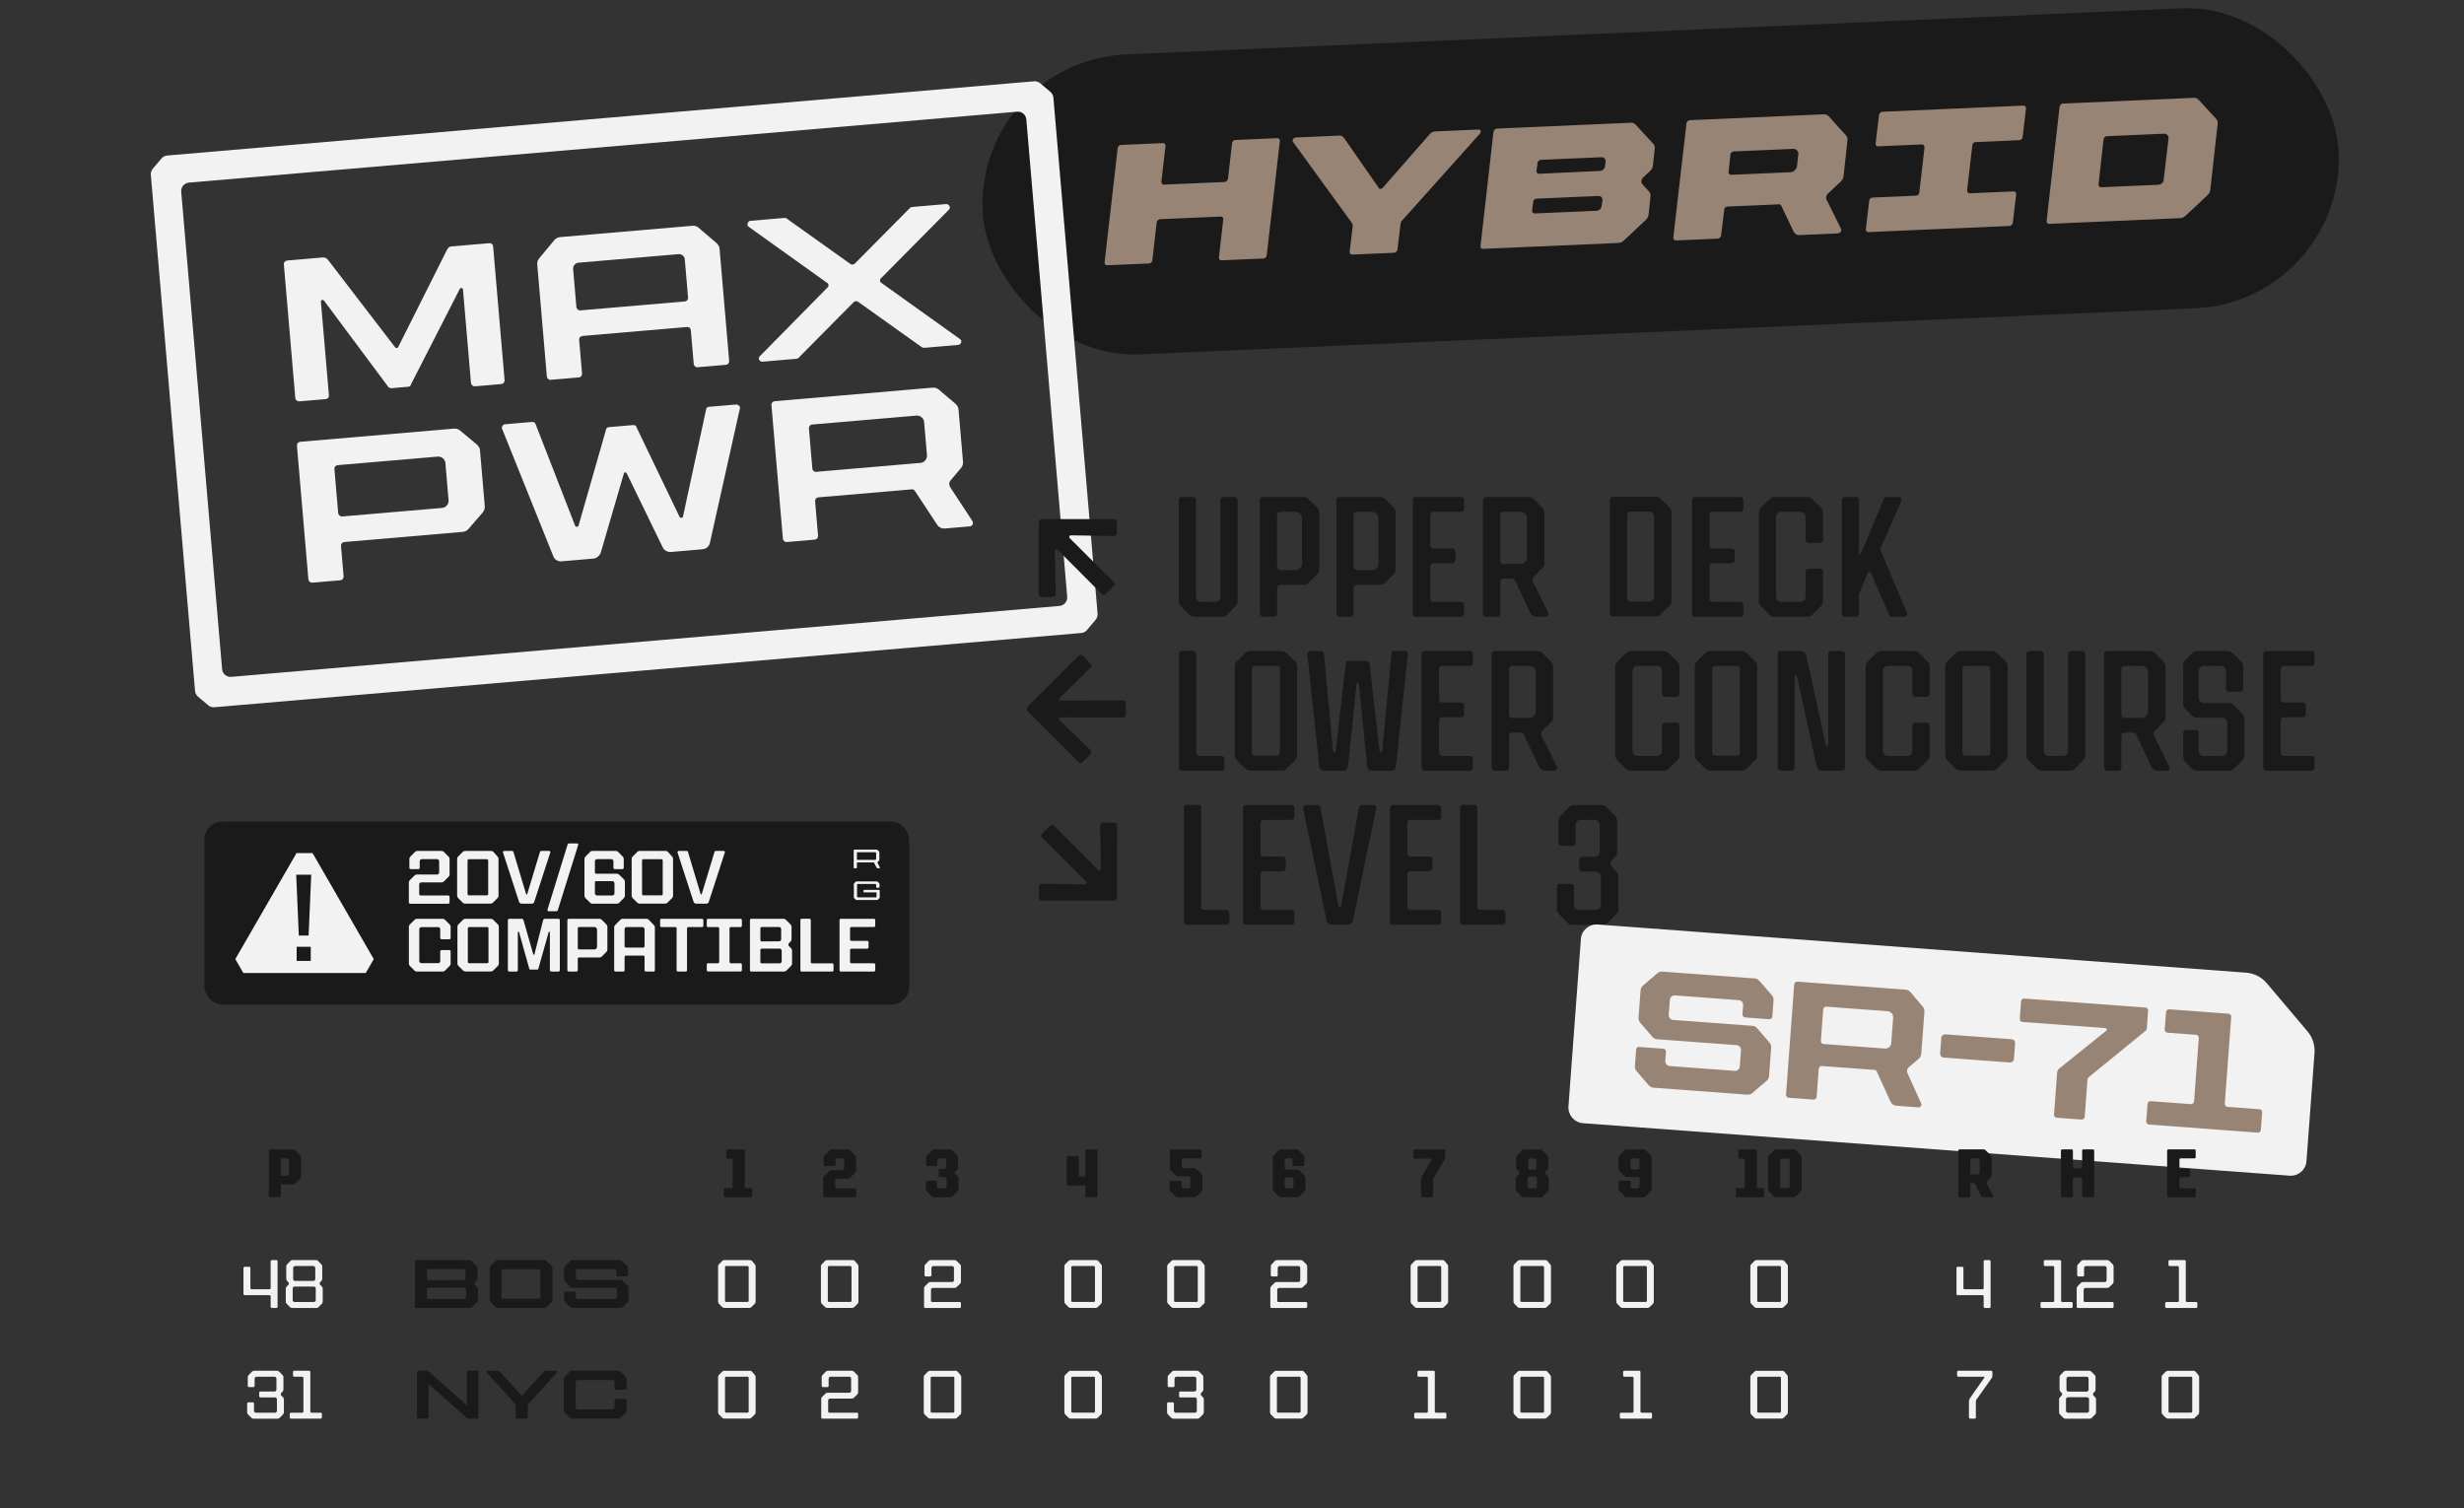 <?xml version="1.0" encoding="UTF-8"?><svg id="Layer_1" xmlns="http://www.w3.org/2000/svg" viewBox="0 0 1920 1175.09"><rect x="0" y="0" width="1920" height="1175.09" fill="#333333" stroke="none"/><rect x="765.19" y="24.41" width="1057.63" height="233.97" rx="116.98" ry="116.98" transform="translate(-4.93 56.49) rotate(-2.5)" style="fill:#1a1a1a;"/><path d="m960.91,109.87c.51-.51,1.12-.78,1.83-.81l32.45-1.41c.62-.03,1.14.17,1.56.6.42.43.6,1,.54,1.71l-10.24,89.07c-.06.63-.35,1.17-.86,1.64-.51.47-1.12.72-1.83.75l-32.45,1.41c-.62.03-1.14-.17-1.56-.6-.42-.43-.6-.95-.53-1.58l3.37-29.73c.15-.63,0-1.15-.47-1.58-.46-.42-1.01-.62-1.63-.6l-47.09,2.05c-.62.03-1.19.27-1.7.74-.51.47-.84,1.02-.99,1.64l-3.37,29.73c-.06.63-.35,1.17-.86,1.64-.51.47-1.08.71-1.7.74l-32.59,1.42c-.62.03-1.14-.17-1.56-.6-.42-.43-.6-.95-.53-1.58l10.24-89.07c.06-.62.35-1.19.86-1.7.51-.51,1.12-.78,1.83-.81l32.59-1.42c.62-.03,1.12.17,1.49.6.37.43.53,1,.47,1.71l-3.19,27.72c-.06.62.1,1.17.47,1.65.37.47.92.69,1.63.66l47.09-2.05c.62-.03,1.19-.27,1.7-.74.51-.47.84-1.06.99-1.78l3.19-27.72c.06-.62.35-1.19.86-1.7Z" style="fill:#988475;"/><path d="m1153.8,101.93c.21.7.02,1.42-.57,2.16l-61,68.09-.38.42c-.23.81-.42,1.57-.57,2.29l-2.35,19.56c-.06.62-.35,1.19-.86,1.7-.51.51-1.12.78-1.83.81l-32.45,1.41c-.62.03-1.14-.17-1.56-.6-.42-.43-.6-.99-.54-1.71l2.35-19.56-.02-.4c.04-1.07-.13-1.81-.5-2.24l-46.07-63.42c-.38-.6-.3-1.3.24-2.08.54-.78,1.21-1.19,2.01-1.22l34.18-1.49c1.24-.05,2.43.61,3.55,1.98l27.02,38.93c.2.44.61.64,1.23.61s1.19-.27,1.7-.74l36.56-41.71c.42-.55,1-1.06,1.73-1.54.73-.47,1.5-.73,2.3-.77l34.05-1.48c.97-.04,1.56.29,1.77.99Z" style="fill:#988475;"/><path d="m1154.12,193.4c-.42-.38-.59-.79-.52-1.24l10.11-89.06c.05-.8.36-1.48.91-2.04.55-.56,1.18-.85,1.89-.88l104.41-4.55c1.51-.07,2.73.46,3.67,1.57l13.57,14.73c1.03,1.11,1.44,2.43,1.24,3.94l-1.42,13.26c-.2,1.61-.94,2.97-2.22,4.09l-5.38,5.03c-.77.75-1.22,1.65-1.35,2.72-.13,1.07.13,1.95.78,2.63l5.04,5.51c1.03,1.11,1.44,2.43,1.24,3.94l-1.51,14.33c-.2,1.52-.94,2.89-2.22,4.09l-17.16,16.07c-1.11,1.11-2.5,1.71-4.19,1.78l-105.34,4.59c-.62.03-1.14-.15-1.56-.53Zm92.63-30.36c.81-.74,1.24-1.65,1.28-2.72l.62-4.03c.13-1.07-.11-1.95-.71-2.63-.61-.68-1.44-1-2.51-.96l-48.02,2.09c-.71.03-1.32.28-1.83.75-.51.47-.8,1.01-.86,1.64l-.9,6.97c-.06.71.12,1.26.54,1.64s.93.56,1.55.53l48.02-2.09c1.06-.05,2-.44,2.81-1.19Zm2.58-31.03c.86-.75,1.3-1.65,1.35-2.72l.4-3.08c.13-1.07-.11-1.97-.72-2.7-.61-.73-1.45-1.07-2.51-1.02l-47.09,2.05c-.71.03-1.34.3-1.9.82-.56.51-.82,1.08-.79,1.7l-.8,6.03c-.06.71.12,1.28.54,1.71.42.43.94.63,1.56.6l47.08-2.18c1.06-.05,2.02-.44,2.88-1.19Z" style="fill:#988475;"/><path d="m1304.42,186.78c-.42-.43-.6-.99-.54-1.71l10.25-88.93c.06-.62.35-1.19.86-1.7.51-.51,1.12-.78,1.83-.81l104.28-4.55c1.6-.07,2.86.41,3.79,1.43l13.44,14.87c1.02,1.02,1.43,2.34,1.24,3.94l-3.04,28.12c-.2,1.52-.94,2.89-2.22,4.09l-9.99,9.36c-.68.65-1.12,1.38-1.3,2.19-.19.81-.13,1.56.16,2.26l11.39,22.96c.39.78.29,1.56-.3,2.35-.59.78-1.33,1.19-2.21,1.23l-29.93,1.3c-1.06.05-1.99-.18-2.76-.68-.78-.5-1.36-1.18-1.76-2.06l-9.53-19.97c-.3-.87-.9-1.29-1.79-1.25l-40.3,1.76c-.62.03-1.19.3-1.7.81-.51.51-.75,1.08-.73,1.7l-2.46,19.96c-.06.62-.35,1.19-.86,1.7-.51.51-1.12.78-1.83.81l-32.45,1.41c-.62.03-1.14-.17-1.56-.6Zm94.12-54.14c.98-.98,1.57-2.13,1.78-3.48l.95-8.7c.21-1.25-.1-2.33-.94-3.22-.84-.9-1.88-1.32-3.12-1.26l-46.29,2.02c-.62.03-1.21.3-1.76.81-.56.51-.82,1.08-.79,1.7l-1.42,13.39c-.06.62.09,1.17.47,1.65.37.47.87.69,1.49.67l46.29-2.02c1.24-.05,2.35-.57,3.33-1.54Z" style="fill:#988475;"/><path d="m1537.61,111.52c-.51.51-.75,1.08-.73,1.7l-4.07,35.09c.03.62.23,1.17.6,1.64.37.47.87.7,1.5.67l34.05-1.48c.62-.03,1.14.17,1.56.6.42.43.59.95.53,1.57l-2.63,22.24c-.06.62-.35,1.19-.86,1.7-.51.51-1.12.78-1.83.81l-109.87,4.79c-.62.03-1.12-.17-1.49-.6-.37-.43-.53-1-.47-1.71l2.63-22.24c.06-.62.35-1.17.86-1.64.51-.47,1.08-.71,1.7-.74l33.92-1.48c.62-.03,1.19-.27,1.7-.74.51-.47.8-1.06.86-1.77l4.07-35.09c-.03-.62-.23-1.17-.61-1.64-.38-.47-.92-.69-1.63-.66l-33.92,1.48c-.62.03-1.12-.17-1.49-.6-.38-.43-.53-.95-.47-1.58l2.63-22.24c.06-.62.35-1.19.86-1.7.51-.51,1.08-.78,1.7-.81l109.87-4.79c.62-.03,1.14.17,1.56.6.42.43.6,1,.54,1.71l-2.63,22.24c-.06.62-.35,1.17-.86,1.64-.51.47-1.12.72-1.83.75l-34.05,1.48c-.62.03-1.19.3-1.7.81Z" style="fill:#988475;"/><path d="m1595.23,173.84c-.38-.43-.53-.95-.47-1.58l10.11-89.06c.15-.72.48-1.31.99-1.78.51-.47,1.08-.71,1.7-.74l102.02-4.45c1.51-.07,2.73.46,3.67,1.57l13.57,14.73c1.02,1.11,1.44,2.43,1.24,3.94l-5.75,51.56c-.2,1.52-.94,2.89-2.22,4.09l-17.16,16.07c-1.11,1.12-2.46,1.71-4.05,1.78l-102.02,4.45c-.71.03-1.25-.17-1.63-.6Zm89.4-31.08c.85-.75,1.3-1.66,1.35-2.72l3.79-32.28c.04-1.07-.28-1.94-.98-2.62-.7-.68-1.53-1-2.51-.96l-44.56,1.94c-.62.03-1.19.27-1.7.74-.51.47-.8,1.01-.86,1.64l-3.93,35.22c-.15.63,0,1.16.47,1.58.46.42,1,.62,1.63.6l44.56-1.94c.97-.04,1.89-.44,2.75-1.19Z" style="fill:#988475;"/><path d="m349.65,192.82c.54-.46,1.23-.73,2.06-.81l29.48-2.52c.84-.07,1.54.13,2.11.61.57.48.89,1.13.96,1.97l8.92,104.12c.06.73-.14,1.41-.62,2.03-.47.62-1.13.96-1.96,1.04l-20.54,1.76c-.73.06-1.41-.17-2.03-.69-.62-.53-.97-1.15-1.03-1.89l-6.23-72.76c-.06-.73-.44-1.15-1.13-1.25-.69-.1-1.17.18-1.43.83l-38.02,74.34c-.06.53-.29.95-.68,1.24-.4.3-.86.47-1.38.51l-13.17,1.13c-.42.04-.93-.08-1.53-.34-.6-.26-.97-.6-1.11-1.01l-49.79-66.82c-.47-.59-1.02-.78-1.63-.57-.61.21-.89.68-.83,1.41l6.23,72.76c.07.84-.13,1.54-.61,2.11-.48.57-1.08.88-1.82.95l-20.7,1.77c-.73.06-1.41-.17-2.03-.69-.62-.52-.97-1.15-1.03-1.89l-8.92-104.12c-.07-.84.16-1.54.69-2.11.53-.57,1.16-.89,1.89-.95l27.76-2.38c.84-.07,1.61.07,2.33.43.71.36,1.37.94,1.96,1.73l52.1,67.89c.35.39.78.56,1.31.52.52-.04.87-.28,1.04-.72l37.92-75.59c.45-.88.95-1.55,1.48-2.02Z" style="fill:#f2f2f2;"/><path d="m427.14,295.26c-.62-.52-.97-1.15-1.03-1.89l-7.48-87.34c-.15-1.78.39-3.4,1.64-4.88l11.74-14.12c1.15-1.36,2.66-2.12,4.54-2.28l102.87-8.81c1.98-.17,3.61.32,4.87,1.48l13.97,11.91c1.48,1.35,2.3,2.86,2.44,4.53l7.48,87.34c.06.73-.14,1.41-.62,2.03-.48.62-1.13.96-1.97,1.04l-22.11,1.89c-.73.06-1.38-.17-1.96-.7-.57-.53-.89-1.16-.95-1.89l-2.24-26.19c-.07-.84-.39-1.49-.96-1.97-.57-.48-1.27-.68-2.11-.61l-81.38,6.97c-.73.06-1.36.38-1.89.95-.53.57-.76,1.28-.69,2.11l2.24,26.19c.06.73-.14,1.41-.62,2.03-.47.62-1.13.97-1.96,1.04l-21.8,1.87c-.73.06-1.41-.17-2.03-.69Zm108.39-61.41c.47-.62.68-1.29.62-2.03l-2.55-29.79c-.1-1.15-.63-2.13-1.59-2.94-.97-.81-2.02-1.17-3.17-1.07l-78.25,6.7c-1.15.1-2.13.63-2.94,1.59-.81.96-1.17,2.07-1.06,3.33l2.54,29.64c.06.73.41,1.36,1.03,1.89.62.53,1.3.76,2.03.69l81.38-6.97c.84-.07,1.49-.42,1.96-1.04Z" style="fill:#f2f2f2;"/><path d="m739.72,160.37c.66,1,.61,1.95-.15,2.86l-53.5,54.02c-.28.45-.39.93-.35,1.45.04.52.24.98.59,1.37l61.75,44.15c1.01.76,1.3,1.68.87,2.77-.44,1.09-1.23,1.68-2.38,1.78l-26.19,2.24c-.52.04-1.09-.07-1.69-.33-.6-.26-1.19-.63-1.75-1.11l-48.28-34.41c-.45-.38-1.02-.54-1.7-.49-.68.06-1.26.32-1.75.78l-41.73,42.12c-.37.56-.81,1.02-1.3,1.38-.5.36-1.06.56-1.68.62l-26.19,2.24c-1.15.1-2.03-.35-2.64-1.35-.61-1-.48-1.96.39-2.88l53.19-54c.28-.44.39-.93.35-1.45-.04-.52-.24-.98-.59-1.37l-61.75-44.15c-.79-.67-1-1.57-.63-2.71.38-1.14,1.14-1.76,2.29-1.85l26.03-2.23c.63-.05,1.24.05,1.84.32.6.26,1.13.64,1.6,1.13l48.28,34.41c.45.38,1,.55,1.62.49s1.24-.32,1.83-.79l41.73-42.12c.48-.57.94-1.03,1.38-1.38.44-.35.98-.56,1.61-.61l26.34-2.26c1.04-.09,1.9.37,2.56,1.36Z" style="fill:#f2f2f2;"/><path d="m241.33,453.33c-.62-.52-.97-1.15-1.03-1.89l-8.88-103.65c-.09-1.04.1-1.88.58-2.5.47-.62,1.13-.96,1.97-1.04l119.65-10.25c1.88-.16,3.5.33,4.87,1.48l13.26,11.03c1.38,1.36,2.14,2.82,2.27,4.39l3.72,43.44c.14,1.67-.35,3.3-1.48,4.87l-11.21,12.96c-1.15,1.36-2.66,2.12-4.54,2.28l-92.21,7.9c-.73.06-1.36.38-1.89.95-.53.57-.76,1.28-.69,2.11l2.03,23.68c.06.73-.14,1.41-.62,2.03-.47.62-1.08.96-1.81,1.02l-21.95,1.88c-.73.06-1.41-.17-2.03-.69Zm106.9-59.54c1-1.19,1.44-2.52,1.32-3.98l-2.48-29.01c-.13-1.46-.78-2.7-1.98-3.7-1.19-1-2.52-1.44-3.98-1.32l-77.94,6.67c-.73.06-1.36.38-1.89.95-.53.57-.76,1.28-.69,2.11l2.94,34.34c.06.73.41,1.36,1.03,1.89.62.53,1.3.76,2.03.7l77.93-6.67c1.46-.12,2.7-.78,3.7-1.98Z" style="fill:#f2f2f2;"/><path d="m473.05,333.34c.45-.3.99-.48,1.61-.53l18.5-1.58c.63-.05,1.21.03,1.76.24.54.22.84.59.89,1.11l33.83,70.4c.35.39.84.56,1.46.51s.97-.29,1.04-.72l18.09-83.85c.05-.64.3-1.1.75-1.41.45-.3.99-.48,1.61-.53l20.7-1.77c1.04-.09,1.94.26,2.69,1.03.75.78.9,1.61.45,2.49l-23.4,104.84c-.42,1.3-1.14,2.34-2.18,3.11-1.04.78-2.24,1.22-3.6,1.33l-24.3,2.08c-1.36.12-2.65-.14-3.86-.78-1.21-.63-2.08-1.5-2.59-2.62l-28.18-57.93c-.26-.5-.67-.73-1.24-.68-.58.05-.89.34-.95.87l-18.08,61.89c-.53,1.21-1.31,2.22-2.35,3.04-1.04.83-2.23,1.3-3.59,1.41l-24.46,2.09c-1.36.12-2.59-.12-3.69-.71-1.1-.59-1.97-1.49-2.6-2.7l-39.95-99.41c-.49-.8-.48-1.64.02-2.53.5-.88,1.23-1.37,2.17-1.45l21.01-1.8c.52-.04,1.03.04,1.52.26.49.22.87.64,1.13,1.25l30.99,79.64c.24.4.68.57,1.31.52.63-.05,1.03-.3,1.2-.73l21.52-75.14c.06-.53.31-.95.76-1.25Z" style="fill:#f2f2f2;"/><path d="m611.08,421.67c-.62-.53-.97-1.16-1.03-1.89l-8.92-104.12c-.07-.84.16-1.54.69-2.11.53-.57,1.16-.89,1.89-.95l122.94-10.53c1.88-.16,3.5.33,4.87,1.48l12.95,11.05c1.47,1.24,2.29,2.75,2.44,4.53l3.49,40.77c.15,1.78-.39,3.41-1.64,4.88l-8.03,9.53c-.67.79-1.02,1.67-1.04,2.62-.03.95.21,1.83.7,2.63l17.26,26.32c.6.9.68,1.81.23,2.74-.45.93-1.19,1.44-2.24,1.53l-19.29,1.65c-1.25.11-2.43-.11-3.53-.64-1.1-.54-1.96-1.31-2.57-2.31l-17.25-26.17c-.61-1-1.44-1.46-2.49-1.37l-72.92,6.24c-.73.06-1.33.41-1.81,1.02-.48.62-.68,1.3-.62,2.03l2.3,26.81c.06.73-.14,1.41-.62,2.03-.47.62-1.13.96-1.96,1.04l-21.8,1.87c-.73.06-1.41-.17-2.03-.69Zm109.92-62.96c1-1.19,1.44-2.57,1.3-4.14l-2.2-25.72c-.12-1.46-.78-2.7-1.97-3.7-1.19-1-2.52-1.44-3.98-1.32l-81.39,6.97c-.73.06-1.33.41-1.81,1.02-.48.62-.68,1.3-.62,2.03l2.67,31.21c.06.73.38,1.36.95,1.89.57.53,1.22.77,1.96.7l81.38-6.97c1.46-.12,2.7-.79,3.7-1.98Z" style="fill:#f2f2f2;"/><path d="m842.53,493.24l-675.45,57.84c-1.75.15-3.48-.4-4.82-1.53l-7.96-6.71c-1.34-1.13-2.18-2.74-2.33-4.49l-34.43-402.05c-.15-1.75.4-3.48,1.53-4.82l6.71-7.96c1.13-1.34,2.74-2.18,4.49-2.33l675.45-57.84c1.75-.15,3.48.4,4.82,1.53l7.96,6.71c1.34,1.13,2.18,2.74,2.33,4.49l34.43,402.05c.15,1.75-.4,3.48-1.53,4.82l-6.71,7.96c-1.13,1.34-2.74,2.18-4.49,2.33Zm-662.32,34.17l645.35-55.26c3.63-.31,6.33-3.51,6.02-7.14l-31.85-371.96c-.31-3.63-3.51-6.33-7.14-6.02l-645.35,55.26c-3.63.31-6.33,3.51-6.02,7.14l31.85,371.96c.31,3.63,3.51,6.33,7.14,6.02Z" style="fill:#f2f2f2;"/><path d="m869.78,405.13c.49.45.69,1.07.6,1.87l-.13,7.87c.09.98-.09,1.69-.53,2.13-.45.45-1.16.67-2.13.67l-32.8-.53c-.8,0-1.31.27-1.53.8-.22.53-.02,1.11.6,1.73l33.73,33.6c.62.53.93,1.13.93,1.8s-.31,1.31-.93,1.93l-5.6,5.6c-1.25,1.25-2.49,1.25-3.73,0l-33.87-34c-.62-.62-1.18-.82-1.67-.6-.49.22-.73.78-.73,1.67l.67,32.93c0,.89-.22,1.53-.67,1.93-.45.4-1.11.6-2,.6l-8,.13c-1.78-.09-2.67-1.02-2.67-2.8l.13-55.33c0-.89.22-1.53.67-1.93.44-.4,1.11-.64,2-.73h55.6c.89,0,1.58.22,2.07.67Z" style="fill:#1a1a1a;"/><path d="m951.64,387.93c.49-.44,1.04-.67,1.67-.67h8.8c.62,0,1.15.22,1.6.67.44.45.67.98.67,1.6v78.8c0,1.6-.53,2.93-1.6,4l-6.53,6.67c-1.07,1.07-2.4,1.6-4,1.6h-21.6c-1.6,0-2.93-.53-4-1.6l-6.53-6.67c-1.07-1.07-1.6-2.4-1.6-4v-78.8c0-.62.22-1.15.67-1.6.44-.44.98-.67,1.6-.67h8.8c.62,0,1.18.22,1.67.67.49.45.73.98.73,1.6v75.6c0,1.07.35,1.98,1.07,2.73.71.76,1.6,1.13,2.67,1.13h11.47c1.07,0,1.96-.38,2.67-1.13.71-.75,1.07-1.67,1.07-2.73v-75.6c0-.62.24-1.15.73-1.6Z" style="fill:#1a1a1a;"/><path d="m982.44,479.87c-.49-.49-.73-1.04-.73-1.67v-88.13c0-.89.22-1.58.67-2.07.44-.49,1.02-.73,1.73-.73h31.6c1.6,0,2.93.53,4,1.6l6.67,6.67c1.07,1.25,1.6,2.53,1.6,3.87v44.13c0,1.42-.53,2.76-1.6,4l-6.67,6.53c-1.07,1.07-2.4,1.6-4,1.6h-18.13c-.62,0-1.18.22-1.67.67-.49.45-.73,1.02-.73,1.73v20.13c0,.62-.22,1.18-.67,1.67-.45.49-.98.73-1.6.73h-8.8c-.62,0-1.18-.24-1.67-.73Zm30.67-37.07c.93-.93,1.4-2.02,1.4-3.27v-36c0-1.24-.47-2.33-1.4-3.27-.93-.93-2.02-1.4-3.27-1.4h-12.27c-.62,0-1.18.22-1.67.67-.49.45-.73,1.02-.73,1.73v40.53c0,.62.24,1.18.73,1.67.49.49,1.04.73,1.67.73h12.27c1.24,0,2.33-.47,3.27-1.4Z" style="fill:#1a1a1a;"/><path d="m1042.04,479.87c-.49-.49-.73-1.04-.73-1.67v-88.13c0-.89.22-1.58.67-2.07.44-.49,1.02-.73,1.73-.73h31.6c1.6,0,2.93.53,4,1.6l6.67,6.67c1.07,1.25,1.6,2.53,1.6,3.87v44.13c0,1.42-.53,2.76-1.6,4l-6.67,6.53c-1.07,1.07-2.4,1.6-4,1.6h-18.13c-.62,0-1.18.22-1.67.67-.49.45-.73,1.02-.73,1.73v20.13c0,.62-.22,1.18-.67,1.67-.45.49-.98.73-1.6.73h-8.8c-.62,0-1.18-.24-1.67-.73Zm30.67-37.07c.93-.93,1.4-2.02,1.4-3.27v-36c0-1.24-.47-2.33-1.4-3.27-.93-.93-2.02-1.4-3.27-1.4h-12.27c-.62,0-1.18.22-1.67.67-.49.45-.73,1.02-.73,1.73v40.53c0,.62.24,1.18.73,1.67.49.49,1.04.73,1.67.73h12.27c1.24,0,2.33-.47,3.27-1.4Z" style="fill:#1a1a1a;"/><path d="m1140.24,398.2c-.45.45-1.02.67-1.73.67h-21.73c-.62,0-1.16.25-1.6.73-.45.49-.67,1.05-.67,1.67v23.73c0,.62.22,1.18.67,1.67.44.49.98.73,1.6.73h14.93c.71,0,1.29.22,1.73.67.44.45.67.98.67,1.6v6.93c0,.62-.25,1.16-.73,1.6-.49.45-1.05.67-1.67.67h-14.93c-.62,0-1.16.25-1.6.73-.45.49-.67,1.05-.67,1.67v25.33c0,.62.22,1.18.67,1.67.44.49.98.73,1.6.73h21.73c.62,0,1.18.22,1.67.67.49.45.73.98.73,1.6v7.07c0,.62-.25,1.16-.73,1.6-.49.45-1.05.67-1.67.67h-35.2c-.71,0-1.29-.2-1.73-.6-.45-.4-.67-.95-.67-1.67v-88.27c0-.89.22-1.58.67-2.07.44-.49,1.02-.73,1.73-.73h35.2c.71,0,1.29.22,1.73.67.44.45.67,1.02.67,1.73v6.93c0,.62-.22,1.16-.67,1.6Z" style="fill:#1a1a1a;"/><path d="m1156.3,479.87c-.49-.49-.73-1.04-.73-1.67v-88.53c0-.71.24-1.29.73-1.73.49-.44,1.04-.67,1.67-.67h33.2c1.6,0,2.93.53,4,1.6l6.53,6.67c1.15,1.16,1.73,2.49,1.73,4v39.33c0,1.51-.58,2.85-1.73,4l-6.4,6.4c-.62.62-.98,1.33-1.07,2.13-.09.8.04,1.56.4,2.27l11.6,23.47c.44.8.44,1.58,0,2.33-.45.76-1.11,1.13-2,1.13h-6.8c-1.07,0-2.05-.27-2.93-.8-.89-.53-1.56-1.24-2-2.13l-12-25.47c-.45-.89-1.11-1.33-2-1.33h-7.2c-.62,0-1.16.25-1.6.73-.45.49-.67,1.05-.67,1.67v24.93c0,.62-.22,1.18-.67,1.67-.45.49-1.02.73-1.73.73h-8.67c-.62,0-1.18-.24-1.67-.73Zm32.13-41.87c.93-.93,1.4-2.07,1.4-3.4v-31.07c0-1.24-.47-2.33-1.4-3.27-.93-.93-2.02-1.4-3.27-1.4h-13.87c-.62,0-1.16.25-1.6.73-.45.49-.67,1.05-.67,1.67v35.73c0,.62.22,1.18.67,1.67.44.49.98.73,1.6.73h13.87c1.24,0,2.33-.47,3.27-1.4Z" style="fill:#1a1a1a;"/><path d="m1255.17,479.67c-.45-.44-.67-.98-.67-1.6v-88.67c0-.71.24-1.29.73-1.73.49-.44,1.04-.67,1.67-.67h33.2c1.6,0,2.89.58,3.87,1.73l6.8,6.53c1.15,1.16,1.73,2.49,1.73,4v68.93c0,1.51-.58,2.85-1.73,4l-6.8,6.53c-.89,1.07-2.18,1.6-3.87,1.6h-33.2c-.71,0-1.29-.22-1.73-.67Zm32.6-12c.75-.71,1.13-1.6,1.13-2.67v-62.67c0-1.07-.38-1.95-1.13-2.67-.76-.71-1.62-1.07-2.6-1.07h-14.8c-.62,0-1.18.22-1.67.67-.49.45-.73.98-.73,1.6v65.6c0,.62.24,1.16.73,1.6.49.45,1.04.67,1.67.67h14.8c.98,0,1.84-.35,2.6-1.07Z" style="fill:#1a1a1a;"/><path d="m1357.83,398.2c-.45.45-1.02.67-1.73.67h-21.73c-.62,0-1.16.25-1.6.73-.45.49-.67,1.05-.67,1.67v23.73c0,.62.22,1.18.67,1.67.44.49.98.73,1.6.73h14.93c.71,0,1.29.22,1.73.67.44.45.67.98.67,1.6v6.93c0,.62-.25,1.16-.73,1.6-.49.45-1.05.67-1.67.67h-14.93c-.62,0-1.16.25-1.6.73-.45.49-.67,1.05-.67,1.67v25.33c0,.62.22,1.18.67,1.67.44.49.98.73,1.6.73h21.73c.62,0,1.18.22,1.67.67.49.45.73.98.73,1.6v7.07c0,.62-.25,1.16-.73,1.6-.49.45-1.05.67-1.67.67h-35.2c-.71,0-1.29-.2-1.73-.6-.45-.4-.67-.95-.67-1.67v-88.27c0-.89.22-1.58.67-2.07.44-.49,1.02-.73,1.73-.73h35.2c.71,0,1.29.22,1.73.67.44.45.67,1.02.67,1.73v6.93c0,.62-.22,1.16-.67,1.6Z" style="fill:#1a1a1a;"/><path d="m1407.57,443.8c.44-.44,1.02-.67,1.73-.67h8.93c.71,0,1.27.2,1.67.6.4.4.6.96.6,1.67v22.93c0,1.6-.53,2.93-1.6,4l-6.67,6.67c-1.07,1.07-2.4,1.6-4,1.6h-25.47c-1.6,0-2.93-.53-4-1.6l-6.67-6.67c-1.07-1.24-1.6-2.58-1.6-4v-68.8c0-1.42.53-2.75,1.6-4l6.67-6.53c1.15-1.15,2.49-1.73,4-1.73h25.47c1.51,0,2.84.58,4,1.73l6.67,6.53c1.07,1.07,1.6,2.4,1.6,4v21.07c0,.71-.22,1.29-.67,1.73-.45.45-.98.67-1.6.67h-8.93c-.62,0-1.18-.24-1.67-.73-.49-.49-.73-1.04-.73-1.67v-18c0-1.07-.36-1.95-1.07-2.67-.71-.71-1.6-1.07-2.67-1.07h-15.47c-.98,0-1.85.36-2.6,1.07-.76.71-1.13,1.6-1.13,2.67v62.67c0,1.07.38,1.96,1.13,2.67.75.71,1.62,1.07,2.6,1.07h15.47c1.07,0,1.95-.35,2.67-1.07s1.07-1.6,1.07-2.67v-19.87c0-.62.22-1.15.67-1.6Z" style="fill:#1a1a1a;"/><path d="m1481.1,387.73c.4.31.62.73.67,1.27.04.53-.07,1.11-.33,1.73l-15.73,35.6c-.27.62-.4,1.18-.4,1.67s.13,1.05.4,1.67l20,47.33c.35.89.33,1.71-.07,2.47-.4.76-1.05,1.13-1.93,1.13h-9.47c-.45,0-.87-.09-1.27-.27-.4-.18-.65-.44-.73-.8l-14.27-32.8c-.36-.8-.8-1.22-1.33-1.27-.53-.04-.98.33-1.33,1.13l-6.4,15.47c-.36.62-.53,1.29-.53,2l.27,14.27c0,.62-.22,1.16-.67,1.6s-1.02.67-1.73.67h-8.8c-.62,0-1.16-.22-1.6-.67-.45-.44-.67-.98-.67-1.6v-88.67c0-.62.22-1.18.67-1.67.44-.49.98-.73,1.6-.73h8.8c.71,0,1.29.22,1.73.67.44.45.67,1.02.67,1.73l-.27,41.07c0,.62.24.98.73,1.07.49.09.87-.22,1.13-.93l17.6-41.87c.44-1.15,1.15-1.73,2.13-1.73h9.6c.62,0,1.13.16,1.53.47Z" style="fill:#1a1a1a;"/><path d="m842.18,510.33c.67,0,1.27.31,1.8.93l5.47,5.6c.71.62,1.07,1.22,1.07,1.8s-.36,1.22-1.07,1.93l-23.47,22.93c-.62.62-.82,1.18-.6,1.67.22.49.78.73,1.67.73l47.6-.13c.89,0,1.55.22,2,.67.44.45.67,1.11.67,2v8c0,1.78-.89,2.67-2.67,2.67l-47.87-.13c-.89,0-1.42.25-1.6.73-.18.49.04,1.04.67,1.67l23.6,22.8c.62.62.91,1.25.87,1.87-.04.62-.33,1.25-.87,1.87l-5.6,5.6c-1.25,1.25-2.49,1.25-3.73,0l-39.2-39.2c-.62-.62-.91-1.24-.87-1.87.04-.62.33-1.29.87-2l39.2-39.2c.71-.62,1.4-.93,2.07-.93Z" style="fill:#1a1a1a;"/><path d="m919.38,507.8c.49-.44,1.04-.67,1.67-.67h8.8c.62,0,1.15.25,1.6.73.44.49.67,1.05.67,1.67v77.2c0,.62.22,1.16.67,1.6.44.45,1.02.67,1.73.67h17.2c.71,0,1.29.22,1.73.67.44.45.67,1.02.67,1.73v6.8c0,.62-.22,1.18-.67,1.67-.45.49-1.02.73-1.73.73h-30.67c-.62,0-1.18-.2-1.67-.6-.49-.4-.73-.82-.73-1.27v-89.2c0-.71.24-1.29.73-1.73Z" style="fill:#1a1a1a;"/><path d="m972.04,600c-.76-.31-1.36-.69-1.8-1.13l-6.53-6.53c-.45-.44-.82-1.04-1.13-1.8-.31-.75-.47-1.49-.47-2.2v-68.93c0-1.6.53-2.93,1.6-4l6.53-6.53c1.07-1.07,2.4-1.6,4-1.6h24.4c1.33,0,2.62.53,3.87,1.6l6.67,6.53c1.07.89,1.6,2.22,1.6,4v68.93c0,1.69-.53,3.02-1.6,4l-6.67,6.53c-1.07,1.07-2.36,1.6-3.87,1.6h-24.4c-.71,0-1.45-.15-2.2-.47Zm24.6-11.8c.44-.44.67-.98.67-1.6v-65.47c0-.62-.22-1.15-.67-1.6-.45-.44-.98-.67-1.6-.67h-17.2c-.62,0-1.16.22-1.6.67s-.67.98-.67,1.6v65.47c0,.62.22,1.16.67,1.6.44.45.98.67,1.6.67h17.2c.62,0,1.15-.22,1.6-.67Z" style="fill:#1a1a1a;"/><path d="m1049.37,515.53c.4-.35.87-.53,1.4-.53h14.27c.53,0,1,.18,1.4.53.4.36.64.8.73,1.33l7.73,68.13c.09.71.44,1.07,1.07,1.07s.98-.35,1.07-1.07l7.2-75.73c.09-.71.33-1.22.73-1.53.4-.31.87-.47,1.4-.47h8.13c.89,0,1.55.22,2,.67.44.45.62,1.11.53,2l-9.33,87.33c-.18,1.07-.58,1.89-1.2,2.47-.62.58-1.51.87-2.67.87h-14.53c-1.16,0-2.07-.29-2.73-.87-.67-.58-1.09-1.4-1.27-2.47l-6.4-64.27c-.09-.71-.4-1.07-.93-1.07s-.85.36-.93,1.07l-6.67,64.27c-.18,1.07-.58,1.89-1.2,2.47-.62.58-1.51.87-2.67.87h-14.53c-1.16,0-2.07-.29-2.73-.87-.67-.58-1.09-1.4-1.27-2.47l-9.2-87.33c-.09-.89.11-1.55.6-2,.49-.44,1.22-.67,2.2-.67h7.87c.44,0,.87.16,1.27.47.4.31.69.82.87,1.53l7.07,75.73c.09.71.44,1.07,1.07,1.07s.98-.35,1.07-1.07l7.87-68.13c.09-.53.33-.98.73-1.33Z" style="fill:#1a1a1a;"/><path d="m1147.04,518.2c-.45.45-1.02.67-1.73.67h-21.73c-.62,0-1.16.25-1.6.73-.45.49-.67,1.05-.67,1.67v23.73c0,.62.22,1.18.67,1.67.44.49.98.73,1.6.73h14.93c.71,0,1.29.22,1.73.67.44.45.67.98.67,1.6v6.93c0,.62-.25,1.16-.73,1.6-.49.45-1.05.67-1.67.67h-14.93c-.62,0-1.16.25-1.6.73-.45.49-.67,1.05-.67,1.67v25.33c0,.62.22,1.18.67,1.67.44.49.98.73,1.6.73h21.73c.62,0,1.18.22,1.67.67.49.45.73.98.73,1.6v7.07c0,.62-.25,1.16-.73,1.6-.49.45-1.05.67-1.67.67h-35.2c-.71,0-1.29-.2-1.73-.6-.45-.4-.67-.95-.67-1.67v-88.27c0-.89.22-1.58.67-2.07.44-.49,1.02-.73,1.73-.73h35.2c.71,0,1.29.22,1.73.67.44.45.67,1.02.67,1.73v6.93c0,.62-.22,1.16-.67,1.6Z" style="fill:#1a1a1a;"/><path d="m1163.11,599.87c-.49-.49-.73-1.04-.73-1.67v-88.53c0-.71.24-1.29.73-1.73.49-.44,1.04-.67,1.67-.67h33.2c1.6,0,2.93.53,4,1.6l6.53,6.67c1.15,1.16,1.73,2.49,1.73,4v39.33c0,1.51-.58,2.85-1.73,4l-6.4,6.4c-.62.62-.98,1.33-1.07,2.13-.09.8.04,1.56.4,2.27l11.6,23.47c.44.8.44,1.58,0,2.33-.45.76-1.11,1.13-2,1.13h-6.8c-1.07,0-2.05-.27-2.93-.8-.89-.53-1.56-1.24-2-2.13l-12-25.47c-.45-.89-1.11-1.33-2-1.33h-7.2c-.62,0-1.16.25-1.6.73-.45.49-.67,1.05-.67,1.67v24.93c0,.62-.22,1.18-.67,1.67-.45.49-1.02.73-1.73.73h-8.67c-.62,0-1.18-.24-1.67-.73Zm32.13-41.87c.93-.93,1.4-2.07,1.4-3.4v-31.07c0-1.24-.47-2.33-1.4-3.27-.93-.93-2.02-1.4-3.27-1.4h-13.87c-.62,0-1.16.25-1.6.73-.45.49-.67,1.05-.67,1.67v35.73c0,.62.22,1.18.67,1.67.44.49.98.73,1.6.73h13.87c1.24,0,2.33-.47,3.27-1.4Z" style="fill:#1a1a1a;"/><path d="m1295.7,563.8c.44-.44,1.02-.67,1.73-.67h8.93c.71,0,1.27.2,1.67.6.4.4.6.96.6,1.67v22.93c0,1.6-.53,2.93-1.6,4l-6.67,6.67c-1.07,1.07-2.4,1.6-4,1.6h-25.47c-1.6,0-2.93-.53-4-1.6l-6.67-6.67c-1.07-1.24-1.6-2.58-1.6-4v-68.8c0-1.42.53-2.75,1.6-4l6.67-6.53c1.15-1.15,2.49-1.73,4-1.73h25.47c1.51,0,2.84.58,4,1.73l6.67,6.53c1.07,1.07,1.6,2.4,1.6,4v21.07c0,.71-.22,1.29-.67,1.73-.45.45-.98.67-1.6.67h-8.93c-.62,0-1.18-.24-1.67-.73-.49-.49-.73-1.04-.73-1.67v-18c0-1.07-.36-1.95-1.07-2.67-.71-.71-1.6-1.07-2.67-1.07h-15.47c-.98,0-1.85.36-2.6,1.07-.76.71-1.13,1.6-1.13,2.67v62.67c0,1.07.38,1.96,1.13,2.67.75.71,1.62,1.07,2.6,1.07h15.47c1.07,0,1.95-.35,2.67-1.07s1.07-1.6,1.07-2.67v-19.87c0-.62.22-1.15.67-1.6Z" style="fill:#1a1a1a;"/><path d="m1330.57,600c-.76-.31-1.36-.69-1.8-1.13l-6.53-6.53c-.45-.44-.82-1.04-1.13-1.8-.31-.75-.47-1.49-.47-2.2v-68.93c0-1.6.53-2.93,1.6-4l6.53-6.53c1.07-1.07,2.4-1.6,4-1.6h24.4c1.33,0,2.62.53,3.87,1.6l6.67,6.53c1.07.89,1.6,2.22,1.6,4v68.93c0,1.69-.53,3.02-1.6,4l-6.67,6.53c-1.07,1.07-2.36,1.6-3.87,1.6h-24.4c-.71,0-1.45-.15-2.2-.47Zm24.6-11.8c.44-.44.67-.98.67-1.6v-65.47c0-.62-.22-1.15-.67-1.6-.45-.44-.98-.67-1.6-.67h-17.2c-.62,0-1.16.22-1.6.67s-.67.98-.67,1.6v65.47c0,.62.22,1.16.67,1.6.44.45.98.67,1.6.67h17.2c.62,0,1.15-.22,1.6-.67Z" style="fill:#1a1a1a;"/><path d="m1425.37,507.93c.49-.44,1.04-.67,1.67-.67h8.4c.62,0,1.15.25,1.6.73.44.49.67,1.05.67,1.67v88.53c0,.62-.22,1.18-.67,1.67-.45.49-.98.73-1.6.73h-15.87c-.89,0-1.71-.27-2.47-.8-.76-.53-1.22-1.2-1.4-2l-15.47-71.07c-.09-.53-.42-.75-1-.67-.58.09-.87.4-.87.93v71.2c0,.62-.22,1.18-.67,1.67-.45.49-1.02.73-1.73.73h-8.27c-.62,0-1.18-.24-1.67-.73-.49-.49-.73-1.04-.73-1.67v-88.53c0-.71.24-1.29.73-1.73.49-.44,1.04-.67,1.67-.67h15.6c.89,0,1.71.27,2.47.8.75.53,1.27,1.2,1.53,2l15.47,70.53c.18.53.53.76,1.07.67.53-.09.8-.4.8-.93v-70.67c0-.71.24-1.29.73-1.73Z" style="fill:#1a1a1a;"/><path d="m1490.77,563.8c.44-.44,1.02-.67,1.73-.67h8.93c.71,0,1.27.2,1.67.6.4.4.6.96.6,1.67v22.93c0,1.6-.53,2.93-1.6,4l-6.67,6.67c-1.07,1.07-2.4,1.6-4,1.6h-25.47c-1.6,0-2.93-.53-4-1.6l-6.67-6.67c-1.07-1.24-1.6-2.58-1.6-4v-68.8c0-1.42.53-2.75,1.6-4l6.67-6.53c1.15-1.15,2.49-1.73,4-1.73h25.47c1.51,0,2.84.58,4,1.73l6.67,6.53c1.07,1.07,1.6,2.4,1.6,4v21.07c0,.71-.22,1.29-.67,1.73-.45.45-.98.67-1.6.67h-8.93c-.62,0-1.18-.24-1.67-.73-.49-.49-.73-1.04-.73-1.67v-18c0-1.07-.36-1.95-1.07-2.67-.71-.71-1.6-1.07-2.67-1.07h-15.47c-.98,0-1.85.36-2.6,1.07-.76.71-1.13,1.6-1.13,2.67v62.67c0,1.07.38,1.96,1.13,2.67.75.71,1.62,1.07,2.6,1.07h15.47c1.07,0,1.95-.35,2.67-1.07s1.07-1.6,1.07-2.67v-19.87c0-.62.22-1.15.67-1.6Z" style="fill:#1a1a1a;"/><path d="m1525.63,600c-.76-.31-1.36-.69-1.8-1.13l-6.53-6.53c-.45-.44-.82-1.04-1.13-1.8-.31-.75-.47-1.49-.47-2.2v-68.93c0-1.6.53-2.93,1.6-4l6.53-6.53c1.07-1.07,2.4-1.6,4-1.6h24.4c1.33,0,2.62.53,3.87,1.6l6.67,6.53c1.07.89,1.6,2.22,1.6,4v68.93c0,1.69-.53,3.02-1.6,4l-6.67,6.53c-1.07,1.07-2.36,1.6-3.87,1.6h-24.4c-.71,0-1.45-.15-2.2-.47Zm24.6-11.8c.44-.44.67-.98.67-1.6v-65.47c0-.62-.22-1.15-.67-1.6-.45-.44-.98-.67-1.6-.67h-17.2c-.62,0-1.16.22-1.6.67s-.67.98-.67,1.6v65.47c0,.62.22,1.16.67,1.6.44.45.98.67,1.6.67h17.2c.62,0,1.15-.22,1.6-.67Z" style="fill:#1a1a1a;"/><path d="m1612.17,507.93c.49-.44,1.04-.67,1.67-.67h8.8c.62,0,1.15.22,1.6.67.44.45.67.98.67,1.6v78.8c0,1.6-.53,2.93-1.6,4l-6.53,6.67c-1.07,1.07-2.4,1.6-4,1.6h-21.6c-1.6,0-2.93-.53-4-1.6l-6.53-6.67c-1.07-1.07-1.6-2.4-1.6-4v-78.8c0-.62.22-1.15.67-1.6s.98-.67,1.6-.67h8.8c.62,0,1.18.22,1.67.67.49.45.73.98.73,1.6v75.6c0,1.07.35,1.98,1.07,2.73.71.76,1.6,1.13,2.67,1.13h11.47c1.07,0,1.95-.38,2.67-1.13.71-.75,1.07-1.67,1.07-2.73v-75.6c0-.62.24-1.15.73-1.6Z" style="fill:#1a1a1a;"/><path d="m1640.3,599.87c-.49-.49-.73-1.04-.73-1.67v-88.53c0-.71.24-1.29.73-1.73.49-.44,1.04-.67,1.67-.67h33.2c1.6,0,2.93.53,4,1.6l6.53,6.67c1.15,1.16,1.73,2.49,1.73,4v39.33c0,1.51-.58,2.85-1.73,4l-6.4,6.4c-.62.62-.98,1.33-1.07,2.13-.09.8.04,1.56.4,2.27l11.6,23.47c.44.8.44,1.58,0,2.33-.45.76-1.11,1.13-2,1.13h-6.8c-1.07,0-2.05-.27-2.93-.8-.89-.53-1.56-1.24-2-2.13l-12-25.47c-.45-.89-1.11-1.33-2-1.33h-7.2c-.62,0-1.16.25-1.6.73-.45.49-.67,1.05-.67,1.67v24.93c0,.62-.22,1.18-.67,1.67-.45.49-1.02.73-1.73.73h-8.67c-.62,0-1.18-.24-1.67-.73Zm32.13-41.87c.93-.93,1.4-2.07,1.4-3.4v-31.07c0-1.24-.47-2.33-1.4-3.27-.93-.93-2.02-1.4-3.27-1.4h-13.87c-.62,0-1.16.25-1.6.73-.45.49-.67,1.05-.67,1.67v35.73c0,.62.22,1.18.67,1.67.44.49.98.73,1.6.73h13.87c1.24,0,2.33-.47,3.27-1.4Z" style="fill:#1a1a1a;"/><path d="m1735.23,538.33c-.49-.44-.73-.98-.73-1.6v-14c0-1.07-.36-1.98-1.07-2.73-.71-.75-1.6-1.13-2.67-1.13h-13.73c-.98,0-1.85.38-2.6,1.13s-1.13,1.67-1.13,2.73v21.2c0,1.07.38,1.98,1.13,2.73.75.76,1.62,1.13,2.6,1.13h19.6c1.6,0,2.93.53,4,1.6l6.67,6.67c1.07,1.07,1.6,2.4,1.6,4v28.4c0,1.6-.53,2.93-1.6,4l-6.67,6.53c-1.07,1.07-2.4,1.6-4,1.6h-24.53c-1.6,0-2.93-.53-4-1.6l-5.33-5.33c-.53-.53-.93-1.24-1.2-2.13-.27-.89-.4-1.69-.4-2.4v-17.87c0-.71.24-1.29.73-1.73.49-.44,1.04-.67,1.67-.67h7.47c.62,0,1.15.25,1.6.73.44.49.67,1.05.67,1.67v14c0,.98.38,1.85,1.13,2.6.75.76,1.62,1.13,2.6,1.13h14.67c1.07,0,1.96-.38,2.67-1.13.71-.75,1.07-1.62,1.07-2.6v-22.27c0-.98-.36-1.84-1.07-2.6-.71-.75-1.6-1.13-2.67-1.13h-19.6c-1.6,0-2.93-.53-4-1.6l-5.33-5.33c-.53-.53-.93-1.24-1.2-2.13-.27-.89-.4-1.73-.4-2.53v-28.8c0-.71.13-1.51.4-2.4.27-.89.67-1.6,1.2-2.13l5.33-5.33c1.15-1.15,2.49-1.73,4-1.73h23.6c1.51,0,2.84.58,4,1.73l6.67,6.53c1.07,1.07,1.6,2.4,1.6,4v17.2c0,.62-.25,1.16-.73,1.6-.49.45-1.05.67-1.67.67h-8.67c-.62,0-1.18-.22-1.67-.67Z" style="fill:#1a1a1a;"/><path d="m1802.9,518.2c-.45.45-1.02.67-1.73.67h-21.73c-.62,0-1.16.25-1.6.73-.45.49-.67,1.05-.67,1.67v23.73c0,.62.22,1.18.67,1.67.44.49.98.73,1.6.73h14.93c.71,0,1.29.22,1.73.67.44.45.67.98.67,1.6v6.93c0,.62-.25,1.16-.73,1.6-.49.45-1.05.67-1.67.67h-14.93c-.62,0-1.16.25-1.6.73-.45.49-.67,1.05-.67,1.67v25.33c0,.62.22,1.18.67,1.67.44.49.98.73,1.6.73h21.73c.62,0,1.18.22,1.67.67.49.45.73.98.73,1.6v7.07c0,.62-.25,1.16-.73,1.6-.49.45-1.05.67-1.67.67h-35.2c-.71,0-1.29-.2-1.73-.6-.45-.4-.67-.95-.67-1.67v-88.27c0-.89.22-1.58.67-2.07.44-.49,1.02-.73,1.73-.73h35.2c.71,0,1.29.22,1.73.67.44.45.67,1.02.67,1.73v6.93c0,.62-.22,1.16-.67,1.6Z" style="fill:#1a1a1a;"/><path d="m809.44,699.27l.13-8c0-.89.22-1.55.67-2s1.11-.67,2-.67l32.8.53c.89,0,1.44-.24,1.67-.73.22-.49.02-1.04-.6-1.67l-33.87-33.73c-1.25-1.24-1.25-2.49,0-3.73l5.6-5.6c.62-.62,1.24-.93,1.87-.93s1.24.31,1.87.93l33.87,33.87c.62.62,1.18.82,1.67.6.49-.22.73-.78.73-1.67l-.53-32.67c0-.89.22-1.58.67-2.07.44-.49,1.07-.73,1.87-.73h8c1.78,0,2.67.89,2.67,2.67l-.13,55.47c0,.89-.22,1.53-.67,1.93-.45.4-1.11.65-2,.73h-55.6c-1.78,0-2.67-.84-2.67-2.53Z" style="fill:#1a1a1a;"/><path d="m923.24,627.8c.49-.44,1.04-.67,1.67-.67h8.8c.62,0,1.15.25,1.6.73.44.49.67,1.05.67,1.67v77.2c0,.62.22,1.16.67,1.6.44.45,1.02.67,1.73.67h17.2c.71,0,1.29.22,1.73.67.44.45.67,1.02.67,1.73v6.8c0,.62-.22,1.18-.67,1.67-.45.49-1.02.73-1.73.73h-30.67c-.62,0-1.18-.2-1.67-.6-.49-.4-.73-.82-.73-1.27v-89.2c0-.71.24-1.29.73-1.73Z" style="fill:#1a1a1a;"/><path d="m1007.97,638.2c-.45.45-1.02.67-1.73.67h-21.73c-.62,0-1.16.25-1.6.73-.45.49-.67,1.05-.67,1.67v23.73c0,.62.22,1.18.67,1.67.44.49.98.73,1.6.73h14.93c.71,0,1.29.22,1.73.67.45.45.67.98.67,1.6v6.93c0,.62-.25,1.16-.73,1.6-.49.45-1.04.67-1.67.67h-14.93c-.62,0-1.16.25-1.6.73-.45.49-.67,1.05-.67,1.67v25.33c0,.62.22,1.18.67,1.67.44.49.98.73,1.6.73h21.73c.62,0,1.18.22,1.67.67.49.45.73.98.73,1.6v7.07c0,.62-.24,1.16-.73,1.6-.49.45-1.05.67-1.67.67h-35.2c-.71,0-1.29-.2-1.73-.6-.45-.4-.67-.95-.67-1.67v-88.27c0-.89.22-1.58.67-2.07.44-.49,1.02-.73,1.73-.73h35.2c.71,0,1.29.22,1.73.67.44.45.67,1.02.67,1.73v6.93c0,.62-.22,1.16-.67,1.6Z" style="fill:#1a1a1a;"/><path d="m1059.84,627.8c.44-.35.89-.53,1.33-.53h9.07c.89,0,1.51.22,1.87.67.35.45.44,1.11.27,2l-18.13,87.33c-.18,1.07-.71,1.89-1.6,2.47-.89.58-1.91.87-3.07.87h-11.2c-1.16,0-2.18-.29-3.07-.87-.89-.58-1.42-1.4-1.6-2.47l-18.27-87.33c-.18-.8-.05-1.44.4-1.93.44-.49,1.11-.73,2-.73h8.93c.44,0,.89.18,1.33.53.44.36.71.76.8,1.2l14,76.67c.18.71.55,1.07,1.13,1.07s.91-.35,1-1.07l14-76.67c.09-.44.35-.84.8-1.2Z" style="fill:#1a1a1a;"/><path d="m1122.37,638.2c-.45.45-1.02.67-1.73.67h-21.73c-.62,0-1.16.25-1.6.73-.45.49-.67,1.05-.67,1.67v23.73c0,.62.22,1.18.67,1.67.44.49.98.73,1.6.73h14.93c.71,0,1.29.22,1.73.67.44.45.67.98.67,1.6v6.93c0,.62-.25,1.16-.73,1.6-.49.45-1.05.67-1.67.67h-14.93c-.62,0-1.16.25-1.6.73-.45.49-.67,1.05-.67,1.67v25.33c0,.62.22,1.18.67,1.67.44.49.98.73,1.6.73h21.73c.62,0,1.18.22,1.67.67.49.45.73.98.73,1.6v7.07c0,.62-.25,1.16-.73,1.6-.49.45-1.05.67-1.67.67h-35.2c-.71,0-1.29-.2-1.73-.6-.45-.4-.67-.95-.67-1.67v-88.27c0-.89.22-1.58.67-2.07.44-.49,1.02-.73,1.73-.73h35.2c.71,0,1.29.22,1.73.67.44.45.67,1.02.67,1.73v6.93c0,.62-.22,1.16-.67,1.6Z" style="fill:#1a1a1a;"/><path d="m1138.44,627.8c.49-.44,1.04-.67,1.67-.67h8.8c.62,0,1.15.25,1.6.73.44.49.67,1.05.67,1.67v77.2c0,.62.22,1.16.67,1.6.44.45,1.02.67,1.73.67h17.2c.71,0,1.29.22,1.73.67.44.45.67,1.02.67,1.73v6.8c0,.62-.22,1.18-.67,1.67-.45.49-1.02.73-1.73.73h-30.67c-.62,0-1.18-.2-1.67-.6-.49-.4-.73-.82-.73-1.27v-89.2c0-.71.24-1.29.73-1.73Z" style="fill:#1a1a1a;"/><path d="m1261.04,682.87v25.47c0,1.51-.58,2.85-1.73,4l-6.67,6.67c-1.07,1.07-2.4,1.6-4,1.6h-23.2c-1.6,0-2.93-.53-4-1.6l-6.53-6.67c-1.16-1.15-1.73-2.49-1.73-4v-17.2c0-.71.24-1.29.73-1.73.49-.44,1.04-.67,1.67-.67h8.53c.71,0,1.29.22,1.73.67.44.45.67,1.02.67,1.73v14.13c0,.98.38,1.85,1.13,2.6.75.76,1.62,1.13,2.6,1.13h13.47c.98,0,1.84-.38,2.6-1.13.75-.75,1.13-1.62,1.13-2.6v-22.4c0-.98-.38-1.84-1.13-2.6-.76-.75-1.62-1.13-2.6-1.13h-10.67c-.62,0-1.18-.22-1.67-.67-.49-.44-.73-.98-.73-1.6v-6.8c0-.71.24-1.29.73-1.73.49-.44,1.04-.67,1.67-.67h9.73c.98,0,1.84-.38,2.6-1.13.75-.75,1.13-1.62,1.13-2.6v-21.33c0-.98-.38-1.84-1.13-2.6-.76-.75-1.62-1.13-2.6-1.13h-11.33c-.98,0-1.85.38-2.6,1.13-.76.76-1.13,1.62-1.13,2.6v14.13c0,.62-.22,1.18-.67,1.67-.45.49-1.02.73-1.73.73h-8.53c-.62,0-1.18-.24-1.67-.73-.49-.49-.73-1.04-.73-1.67v-17.2c0-1.51.58-2.84,1.73-4l6.67-6.67c1.07-1.07,2.4-1.6,4-1.6h20.93c1.6,0,2.93.53,4,1.6l6.67,6.67c1.15,1.16,1.73,2.49,1.73,4v24.4c0,1.51-.58,2.85-1.73,4l-2.4,2.4c-.71.71-1.07,1.58-1.07,2.6s.35,1.89,1.07,2.6l3.33,3.33c1.15,1.16,1.73,2.49,1.73,4Z" style="fill:#1a1a1a;"/><rect x="159.28" y="640.21" width="549.2" height="142.51" rx="13.95" ry="13.95" style="fill:#1a1a1a;"/><path d="m319.31,685.84l3.7-3.64c.51-.51,1.1-.76,1.76-.76h15.8c.47,0,.86-.16,1.17-.47.31-.31.47-.71.47-1.17v-8.69c0-.43-.16-.81-.47-1.15s-.71-.5-1.17-.5h-11.81c-.47,0-.87.17-1.21.5-.33.33-.5.71-.5,1.15v5.05c0,.31-.1.57-.29.76-.2.2-.43.29-.71.29h-6.05c-.27,0-.51-.11-.71-.32-.2-.21-.29-.46-.29-.73v-6.87c0-.71.23-1.29.71-1.76l3.7-3.76c.47-.47,1.06-.71,1.76-.71h18.92c.71,0,1.29.24,1.76.71l3.76,3.76c.47.47.71,1.06.71,1.76v12.1c0,.71-.24,1.29-.71,1.76l-3.76,3.7c-.47.47-1.06.71-1.76.71h-15.74c-.47,0-.87.17-1.2.5-.33.33-.5.71-.5,1.15v7.52c0,.27.11.52.32.73.21.22.46.32.73.32h21.56c.27,0,.52.1.73.29s.32.43.32.71v4.35c0,.27-.1.52-.29.73-.2.22-.45.32-.76.32h-29.67c-.28,0-.51-.11-.71-.32-.2-.21-.29-.46-.29-.73v-15.51c0-.71.24-1.29.7-1.76Z" style="fill:#f2f2f2;"/><path d="m361.41,703.91c-.33-.14-.6-.3-.79-.5l-3.7-3.7c-.2-.2-.36-.46-.5-.79-.14-.33-.21-.66-.21-.97v-28.73c0-.71.23-1.29.7-1.76l3.7-3.7c.47-.47,1.06-.71,1.76-.71h20.38c.71,0,1.27.24,1.7.71l3.29,3.7c.47.51.71,1.1.71,1.76v28.73c0,.75-.24,1.33-.71,1.76l-3.7,3.7c-.51.47-1.08.71-1.7.71h-19.97c-.31,0-.64-.07-.97-.21Zm18.71-6.55c.2-.2.29-.43.29-.71v-26.14c0-.27-.1-.51-.29-.71-.2-.2-.43-.29-.7-.29h-14.1c-.28,0-.51.1-.71.29-.2.2-.29.43-.29.71v26.14c0,.27.1.51.29.71.2.2.43.29.71.29h14.1c.27,0,.51-.1.7-.29Z" style="fill:#f2f2f2;"/><path d="m421.15,663.23c.18-.12.36-.18.56-.18h6.11c.39,0,.68.13.88.38.2.26.21.58.06.97l-12.46,38.3c-.08.47-.33.83-.76,1.09-.43.25-.9.38-1.41.38h-7.46c-.51,0-.97-.13-1.38-.38-.41-.25-.7-.62-.85-1.09l-12.45-38.3c-.16-.35-.13-.67.09-.94.21-.27.52-.41.91-.41h6.11c.2,0,.39.06.59.18.2.12.31.27.35.47l9.87,32.84c.08.27.24.41.5.41s.4-.14.44-.41l9.93-32.84c.08-.2.21-.35.38-.47Z" style="fill:#f2f2f2;"/><path d="m442.77,657.41c.21-.16.5-.23.85-.23h5.93c.39,0,.67.12.85.35.18.23.21.57.09,1l-15.8,50.58c-.12.31-.29.55-.5.71-.21.16-.5.24-.85.24h-5.76c-.39,0-.67-.12-.82-.35-.16-.24-.2-.57-.12-1l15.63-50.58c.12-.31.28-.55.5-.71Z" style="fill:#f2f2f2;"/><path d="m459.9,703.47l-3.76-3.76c-.47-.47-.71-1.06-.71-1.76v-28.67c0-.71.24-1.29.71-1.76l3.76-3.76c.47-.47,1.06-.71,1.76-.71h18.21c.71,0,1.29.24,1.76.71l3.7,3.76c.47.47.71,1.06.71,1.76v6.7c0,.39-.1.7-.29.91-.2.22-.43.32-.7.32h-6.05c-.27,0-.51-.1-.7-.29-.2-.2-.29-.45-.29-.76v-5.05c0-.43-.17-.81-.5-1.15s-.71-.5-1.15-.5h-11.16c-.47,0-.86.17-1.17.5s-.47.71-.47,1.15v8.64c0,.27.1.52.29.73.2.22.43.32.7.32h16.16c.67,0,1.25.25,1.76.76l3.7,3.64c.51.51.76,1.1.76,1.76v10.99c0,.67-.25,1.25-.76,1.76l-3.7,3.76c-.47.47-1.06.71-1.76.71h-19.03c-.71,0-1.29-.24-1.76-.71Zm18.42-6.2c.33-.33.5-.71.5-1.15v-7.87c0-.43-.17-.81-.5-1.15-.33-.33-.72-.5-1.15-.5h-12.63c-.27,0-.51.11-.7.32-.2.22-.29.46-.29.73v8.46c0,.43.16.81.47,1.15s.71.5,1.17.5h11.98c.43,0,.81-.17,1.15-.5Z" style="fill:#f2f2f2;"/><path d="m497.4,703.91c-.33-.14-.6-.3-.79-.5l-3.7-3.7c-.2-.2-.36-.46-.5-.79-.14-.33-.21-.66-.21-.97v-28.73c0-.71.23-1.29.71-1.76l3.7-3.7c.47-.47,1.06-.71,1.76-.71h20.38c.71,0,1.27.24,1.7.71l3.29,3.7c.47.51.71,1.1.71,1.76v28.73c0,.75-.23,1.33-.71,1.76l-3.7,3.7c-.51.47-1.08.71-1.7.71h-19.97c-.31,0-.64-.07-.97-.21Zm18.71-6.55c.2-.2.29-.43.29-.71v-26.14c0-.27-.1-.51-.29-.71-.2-.2-.43-.29-.71-.29h-14.1c-.27,0-.51.1-.71.29s-.29.43-.29.71v26.14c0,.27.1.51.29.71.2.2.43.29.71.29h14.1c.27,0,.51-.1.71-.29Z" style="fill:#f2f2f2;"/><path d="m557.15,663.23c.18-.12.36-.18.56-.18h6.11c.39,0,.69.13.88.38.2.26.21.58.06.97l-12.45,38.3c-.08.47-.33.83-.76,1.09-.43.25-.9.38-1.41.38h-7.46c-.51,0-.97-.13-1.38-.38-.41-.25-.7-.62-.85-1.09l-12.46-38.3c-.16-.35-.13-.67.09-.94.21-.27.52-.41.91-.41h6.11c.2,0,.39.06.59.18.2.12.31.27.35.47l9.87,32.84c.08.27.24.41.5.41s.4-.14.44-.41l9.93-32.84c.08-.2.21-.35.38-.47Z" style="fill:#f2f2f2;"/><path d="m343.34,740.6c.2-.2.45-.29.76-.29h6.05c.31,0,.56.09.73.26s.26.42.26.73v9.52c0,.71-.24,1.29-.71,1.76l-3.7,3.76c-.47.47-1.06.71-1.76.71h-20.15c-.71,0-1.29-.24-1.76-.71l-3.76-3.76c-.47-.55-.7-1.14-.7-1.76v-28.67c0-.63.24-1.21.7-1.76l3.76-3.7c.51-.51,1.1-.76,1.76-.76h20.15c.67,0,1.25.26,1.76.76l3.7,3.7c.47.47.71,1.06.71,1.76v8.69c0,.31-.1.57-.29.76s-.43.29-.71.29h-6.05c-.27,0-.52-.11-.73-.32-.22-.21-.32-.46-.32-.73v-6.76c0-.47-.16-.86-.47-1.17s-.71-.47-1.17-.47h-13.04c-.43,0-.81.16-1.15.47-.33.31-.5.71-.5,1.17v24.79c0,.47.17.86.5,1.17.33.31.71.47,1.15.47h13.04c.47,0,.86-.16,1.17-.47.31-.31.47-.71.47-1.17v-7.58c0-.27.1-.51.29-.71Z" style="fill:#f2f2f2;"/><path d="m361.64,756.78c-.33-.14-.6-.3-.79-.5l-3.7-3.7c-.2-.2-.36-.46-.5-.79-.14-.33-.21-.66-.21-.97v-28.73c0-.71.23-1.29.71-1.76l3.7-3.7c.47-.47,1.06-.71,1.76-.71h19.97c.59,0,1.15.24,1.7.71l3.7,3.7c.47.39.71.98.71,1.76v28.73c0,.75-.23,1.33-.71,1.76l-3.7,3.7c-.51.47-1.08.71-1.7.71h-19.97c-.31,0-.64-.07-.97-.21Zm18.71-6.55c.2-.2.29-.43.29-.71v-26.14c0-.27-.1-.51-.29-.71-.2-.2-.43-.29-.71-.29h-14.1c-.27,0-.51.1-.71.29s-.29.43-.29.71v26.14c0,.27.1.51.29.71.2.2.43.29.71.29h14.1c.27,0,.51-.1.71-.29Z" style="fill:#f2f2f2;"/><path d="m423.77,716.19c.27-.18.57-.26.88-.26h10.52c.31,0,.57.1.76.29.2.2.29.45.29.76v39.01c0,.27-.1.52-.29.73-.2.22-.45.32-.76.32h-5.64c-.27,0-.52-.11-.73-.32-.21-.21-.32-.46-.32-.73v-29.49c0-.27-.14-.43-.41-.47-.27-.04-.45.06-.53.29l-8.05,28.55c-.04.2-.14.35-.29.47-.16.12-.33.18-.53.18h-5.35c-.2,0-.38-.06-.56-.18-.18-.12-.29-.27-.32-.47l-7.99-28.55c-.08-.24-.25-.33-.53-.29-.28.04-.41.2-.41.47v29.49c0,.31-.1.57-.29.76-.2.2-.43.29-.71.29h-5.7c-.27,0-.52-.11-.73-.32-.22-.21-.32-.46-.32-.73v-39.01c0-.31.11-.57.32-.76.21-.2.46-.29.73-.29h9.81c.31,0,.58.09.79.26.21.18.38.42.5.73l7.64,26.73c.08.16.24.24.47.24s.37-.08.41-.24l6.82-26.73c.08-.31.25-.56.53-.73Z" style="fill:#f2f2f2;"/><path d="m442.42,756.72c-.22-.21-.32-.46-.32-.73v-38.83c0-.39.1-.7.29-.91.2-.21.45-.32.76-.32h23.97c.71,0,1.29.24,1.76.71l3.7,3.76c.47.55.71,1.12.71,1.7v17.8c0,.63-.23,1.21-.71,1.76l-3.7,3.7c-.47.47-1.06.71-1.76.71h-15.86c-.28,0-.52.1-.73.29-.22.2-.32.45-.32.76v8.87c0,.27-.1.52-.29.73-.2.22-.43.32-.71.32h-6.05c-.27,0-.52-.11-.73-.32Zm22.21-17.51c.41-.41.62-.89.62-1.44v-13.39c0-.55-.21-1.03-.62-1.44s-.89-.62-1.44-.62h-11.93c-.28,0-.52.1-.73.29-.22.2-.32.45-.32.76v15.39c0,.27.11.52.32.73.21.22.46.32.73.32h11.93c.55,0,1.03-.21,1.44-.62Z" style="fill:#f2f2f2;"/><path d="m478.9,756.72c-.22-.21-.32-.46-.32-.73v-33.43c0-.67.25-1.25.76-1.76l4.11-4.17c.47-.47,1.06-.71,1.76-.71h18.45c.78,0,1.37.24,1.76.71l4.11,4.17c.51.59.76,1.17.76,1.76v33.43c0,.27-.1.52-.29.73-.2.22-.45.32-.76.32h-5.99c-.27,0-.51-.11-.71-.32-.2-.21-.29-.46-.29-.73v-10.34c0-.31-.1-.57-.29-.76-.2-.2-.45-.29-.76-.29h-13.45c-.27,0-.52.1-.73.29-.22.2-.32.45-.32.76v10.34c0,.27-.1.52-.29.73-.2.22-.45.32-.76.32h-5.99c-.27,0-.52-.11-.73-.32Zm23.06-18.68c.2-.21.29-.46.29-.73v-13.28c0-.43-.17-.81-.5-1.15-.33-.33-.71-.5-1.15-.5h-12.28c-.43,0-.81.17-1.14.5-.33.33-.5.73-.5,1.2v13.22c0,.27.11.52.32.73.21.22.46.32.73.32h13.45c.31,0,.57-.11.76-.32Z" style="fill:#f2f2f2;"/><path d="m547.78,716.22c.2.2.29.45.29.76v4.41c0,.27-.11.51-.32.71-.22.2-.46.29-.73.29h-10.63c-.28,0-.52.1-.73.29-.22.2-.32.45-.32.76v32.55c0,.31-.1.57-.29.76s-.43.29-.71.29h-6.11c-.27,0-.51-.11-.71-.32-.2-.21-.29-.46-.29-.73v-32.55c0-.31-.1-.57-.29-.76-.2-.2-.45-.29-.76-.29h-10.75c-.28,0-.52-.1-.73-.29-.22-.2-.32-.43-.32-.71v-4.41c0-.31.11-.57.32-.76.21-.2.46-.29.73-.29h31.61c.31,0,.57.1.76.29Z" style="fill:#f2f2f2;"/><path d="m568.75,722.71c-.2.22-.29.46-.29.73v26.08c0,.27.1.52.29.73.2.22.43.32.71.32h7.58c.27,0,.52.1.73.29.21.2.32.43.32.7v4.41c0,.27-.1.52-.29.73-.2.22-.45.32-.76.32h-25.32c-.27,0-.51-.11-.71-.32-.2-.21-.29-.46-.29-.73v-4.41c0-.27.1-.51.29-.7s.43-.29.71-.29h7.64c.31,0,.57-.11.76-.32.2-.21.29-.46.29-.73v-26.08c0-.31-.1-.57-.29-.76s-.45-.29-.76-.29h-7.64c-.27,0-.51-.1-.71-.29-.2-.2-.29-.43-.29-.71v-4.41c0-.27.1-.52.29-.73.2-.21.43-.32.71-.32h25.32c.31,0,.57.1.76.29.2.2.29.45.29.76v4.41c0,.27-.11.51-.32.71-.22.2-.46.29-.73.29h-7.58c-.28,0-.51.11-.71.32Z" style="fill:#f2f2f2;"/><path d="m584.7,756.78c-.22-.18-.32-.36-.32-.56v-39.07c0-.39.1-.7.29-.91.2-.21.45-.32.76-.32h25.2c.67,0,1.25.26,1.76.76l3.64,3.7c.51.51.76,1.1.76,1.76v9.75c0,.67-.26,1.25-.76,1.76l-1.23,1.23c-.31.31-.47.71-.47,1.17s.16.86.47,1.17l1.64,1.65c.51.51.76,1.1.76,1.76v10.22c0,.67-.25,1.25-.76,1.76l-3.64,3.7c-.47.47-1.06.71-1.76.71h-25.61c-.27,0-.52-.09-.73-.26Zm23.53-23.76c.31-.31.47-.71.47-1.17v-7.81c0-.47-.16-.87-.47-1.2s-.71-.5-1.17-.5h-13.51c-.28,0-.52.1-.73.29-.22.2-.32.45-.32.76v9.11c0,.28.11.52.32.73.21.22.46.32.73.32l13.51-.06c.47,0,.86-.16,1.17-.47Zm.41,17.15c.31-.31.47-.71.47-1.17v-8.17c0-.47-.16-.86-.47-1.17-.31-.31-.71-.47-1.18-.47h-13.92c-.28,0-.52.1-.73.29-.22.2-.32.43-.32.71v9.46c0,.27.1.51.29.71.2.2.45.29.76.29h13.92c.47,0,.86-.16,1.18-.47Z" style="fill:#f2f2f2;"/><path d="m624,716.16c.21-.2.46-.29.73-.29h6.05c.27,0,.51.11.71.32.2.22.29.46.29.73v32.72c0,.27.1.51.29.71.2.2.45.29.76.29h15.63c.31,0,.57.1.76.29s.29.45.29.76v4.29c0,.27-.1.52-.29.73-.2.22-.45.32-.76.32h-23.73c-.27,0-.52-.09-.73-.26-.22-.18-.32-.36-.32-.56v-39.3c0-.31.11-.57.32-.76Z" style="fill:#f2f2f2;"/><path d="m681.72,722.03c-.2.2-.45.29-.76.29h-17.57c-.27,0-.51.11-.71.32-.2.22-.29.46-.29.73v8.69c0,.27.1.52.29.73.2.22.43.32.71.32h12.34c.31,0,.57.1.76.29.2.2.29.43.29.71v4.11c0,.27-.11.51-.32.71-.22.2-.46.29-.73.29h-12.34c-.27,0-.51.11-.71.32-.2.22-.29.46-.29.73v9.28c0,.27.1.52.29.73.2.22.43.32.71.32h17.57c.27,0,.52.1.73.29.21.2.32.43.32.71v4.41c0,.27-.11.51-.32.71-.22.2-.46.29-.73.29h-25.67c-.31,0-.58-.1-.79-.29-.22-.2-.32-.45-.32-.76v-38.83c0-.39.1-.7.29-.91.2-.21.45-.32.76-.32h25.73c.31,0,.57.1.76.29.2.2.29.45.29.76v4.35c0,.27-.1.51-.29.71Z" style="fill:#f2f2f2;"/><path d="m231.04,664.75l-47.68,82.58,6.26,10.85h95.36l6.26-10.85-47.68-82.58h-12.52Zm11.11,83.99h-10.98v-10.98h10.98v10.98Zm-1.67-19.73h-7.63l-2.05-47.45h11.72l-2.05,47.45Z" style="fill:#f2f2f2;"/><path d="m665.34,676.42c-.08-.08-.11-.16-.11-.26v-13.75c0-.11.04-.2.11-.27.08-.07.16-.1.26-.1h17.56c.25,0,.46.08.62.25l1.16,1.18c.18.18.27.39.27.62v5.92c0,.24-.09.44-.27.62l-1.04,1.04c-.1.1-.15.21-.17.33s0,.24.06.35l1.84,3.65c.07.12.07.25,0,.36-.07.12-.17.18-.31.18h-1.45c-.17,0-.32-.04-.46-.12-.14-.08-.24-.19-.31-.33l-2.03-3.87c-.07-.14-.17-.21-.31-.21h-12.71c-.1,0-.18.04-.25.11-.07.08-.1.16-.1.26v3.79c0,.1-.03.18-.1.26-.07.08-.16.11-.27.11h-1.74c-.1,0-.18-.04-.26-.11Zm17.15-6.63c.14-.15.22-.32.22-.53v-4.47c0-.19-.07-.36-.22-.51s-.31-.22-.51-.22h-13.92c-.1,0-.18.04-.25.11s-.1.16-.1.26v5.2c0,.1.03.18.1.26.07.08.15.11.25.11h13.92c.19,0,.36-.07.51-.22Z" style="fill:#f2f2f2;"/><path d="m682.83,691.6c-.07-.07-.1-.15-.1-.25v-1.95c0-.17-.06-.31-.18-.42-.12-.12-.25-.18-.4-.18h-13.75c-.15,0-.29.06-.4.18-.12.12-.18.26-.18.42v9.26c0,.15.06.29.18.4s.25.18.4.18h14.25c.11,0,.2-.04.27-.11.07-.08.1-.16.1-.26v-3.17c0-.11-.03-.2-.1-.27-.07-.07-.16-.1-.27-.1h-9.38c-.1,0-.18-.03-.26-.1-.08-.07-.11-.15-.11-.25v-1.2c0-.11.04-.2.11-.27.08-.07.16-.1.26-.1h11.85c.11,0,.2.03.27.1.07.07.1.16.1.27v5.47c0,.23-.09.44-.27.62l-1.16,1.16c-.17.17-.37.25-.62.25h-16.05c-.25,0-.46-.08-.62-.25l-1.16-1.16c-.18-.18-.27-.39-.27-.62v-10.42c0-.23.09-.44.27-.62l1.16-1.16c.18-.18.39-.27.62-.27h15.9c.23,0,.44.09.62.27l1.16,1.16c.18.18.27.39.27.62v2.53c0,.1-.04.18-.11.25-.08.07-.16.1-.26.1h-1.88c-.1,0-.18-.03-.25-.1Z" style="fill:#f2f2f2;"/><path d="m1231.86,731.72l-9.68,130.33c-.5,6.76,4.57,12.65,11.33,13.15l550.6,40.9c6.76.5,12.65-4.57,13.15-11.33l6.26-84.28c.45-6.12-1.51-12.17-5.47-16.85l-31.7-37.5c-4.06-4.8-9.88-7.77-16.15-8.23l-505.21-37.53c-6.76-.5-12.65,4.57-13.15,11.33Z" style="fill:#f2f2f2;"/><path d="m1358.35,792.05c-.44-.47-.64-1-.59-1.6l.53-7.11c.08-1.03-.2-1.94-.84-2.73-.64-.78-1.47-1.21-2.5-1.29l-49.88-3.71c-.95-.07-1.82.23-2.6.91-.79.68-1.22,1.53-1.29,2.57l-.86,11.63c-.08,1.03.22,1.95.9,2.73.68.79,1.49,1.21,2.44,1.29l61.77,4.59c1.55.12,2.8.73,3.76,1.84l9.69,11.25c.96,1.11,1.38,2.44,1.26,3.99l-1.63,21.97c-.12,1.55-.73,2.8-1.84,3.76l-11.24,9.56c-1.11.96-2.44,1.38-3.99,1.26l-72.89-5.41c-1.55-.12-2.8-.73-3.76-1.84l-9.57-11.11c-.48-.55-.82-1.19-1.03-1.9-.21-.71-.28-1.45-.22-2.23l.93-12.54c.05-.69.29-1.23.71-1.64.42-.4.93-.58,1.53-.54l19,1.41c.6.04,1.1.32,1.5.83.39.51.57,1.06.53,1.66l-.53,7.11c-.07.95.23,1.82.91,2.6.68.79,1.49,1.21,2.44,1.29l50.79,3.77c1.03.08,1.92-.22,2.67-.91.74-.68,1.15-1.49,1.22-2.44l.95-12.79c.07-.95-.21-1.81-.85-2.6-.64-.78-1.47-1.21-2.5-1.29l-61.9-4.6c-1.55-.12-2.8-.73-3.76-1.84l-9.57-11.11c-.48-.55-.82-1.19-1.03-1.9-.21-.71-.28-1.45-.22-2.23l1.55-20.81c.06-.77.24-1.5.55-2.17.31-.67.74-1.24,1.3-1.72l11.11-9.57c1.2-1.04,2.54-1.5,4-1.39l71.98,5.35c1.46.11,2.72.77,3.75,1.97l9.7,11.12c.96,1.11,1.38,2.44,1.26,3.99l-.94,12.66c-.04.6-.32,1.1-.83,1.5-.51.4-1.06.57-1.66.53l-18.61-1.38c-.6-.04-1.13-.3-1.57-.77Z" style="fill:#988475;"/><path d="m1392.3,854.55c-.44-.51-.64-1.06-.59-1.67l6.37-85.81c.05-.69.33-1.23.84-1.63.5-.4,1.06-.57,1.66-.53l84.26,6.26c1.55.12,2.8.73,3.76,1.84l9.56,11.24c1.04,1.2,1.5,2.54,1.39,4l-2.45,32.95c-.11,1.47-.77,2.72-1.97,3.75l-7.91,6.82c-.65.56-1.05,1.22-1.19,1.99-.14.77-.07,1.51.22,2.23l10.72,23.67c.37.81.32,1.56-.17,2.26-.49.7-1.16,1.02-2.02.95l-17.06-1.27c-1.03-.08-1.96-.41-2.79-.99-.82-.58-1.42-1.32-1.79-2.21l-10.62-23.27c-.37-.89-.98-1.37-1.84-1.44l-41.1-3.05c-.6-.04-1.14.15-1.6.59-.47.44-.72.97-.77,1.57l-1.62,21.84c-.04.6-.3,1.13-.77,1.57-.47.44-1.04.64-1.73.59l-19.26-1.43c-.6-.04-1.13-.32-1.56-.83Zm79.8-38.64c.97-.84,1.51-1.9,1.6-3.19l1.48-19.9c.09-1.21-.28-2.29-1.12-3.27s-1.86-1.5-3.06-1.59l-47.95-3.56c-.6-.04-1.14.15-1.6.59-.47.44-.72.97-.77,1.57l-1.81,24.43c-.04.6.13,1.16.53,1.66.39.51.89.78,1.5.83l47.95,3.56c1.2.09,2.3-.29,3.27-1.12Z" style="fill:#988475;"/><path d="m1566.13,827.89l-51.56-3.83c-.86-.06-1.55-.42-2.07-1.06-.52-.64-.74-1.4-.68-2.26l.9-12.15c.06-.78.41-1.42,1.05-1.94.64-.51,1.36-.74,2.13-.69l51.56,3.83c.86.06,1.55.4,2.07,1,.52.6.75,1.29.69,2.07l-.9,12.15c-.06.86-.4,1.58-1,2.13-.61.56-1.34.81-2.2.75Zm0,0l-51.56-3.83c-.86-.06-1.55-.42-2.07-1.06-.52-.64-.74-1.4-.68-2.26l.9-12.15c.06-.78.41-1.42,1.05-1.94.64-.51,1.36-.74,2.13-.69l51.56,3.83c.86.06,1.55.4,2.07,1,.52.6.75,1.29.69,2.07l-.9,12.15c-.06.86-.4,1.58-1,2.13-.61.56-1.34.81-2.2.75Z" style="fill:#988475;"/><path d="m1673.34,785.86c.4.46.57,1.04.52,1.73l-1.06,14.22c-.02.26-.17.53-.45.81-.28.28-.47.51-.57.67l-44.4,36.21c-.47.49-.72.99-.76,1.5l-2.17,29.21c-.04.6-.3,1.13-.77,1.57-.47.44-1.04.64-1.73.59l-19.26-1.43c-.6-.04-1.13-.32-1.56-.83-.44-.51-.64-1.06-.59-1.67l2.4-32.31c.06-.77.24-1.5.55-2.17.31-.67.78-1.2,1.42-1.58l36.49-29.39c.37-.32.44-.7.22-1.15-.23-.45-.56-.69-.99-.72l-64.75-4.81c-.6-.04-1.1-.3-1.5-.76-.4-.46-.58-.99-.53-1.6l1.02-13.7c.04-.6.3-1.13.77-1.57.47-.44,1-.64,1.6-.6l94.47,7.02c.69.05,1.23.31,1.63.77Z" style="fill:#988475;"/><path d="m1738.08,790.73c.4.51.57,1.06.53,1.66l-5.02,67.59c-.04.6.15,1.16.59,1.67.44.51.96.79,1.56.83l24.94,1.85c.6.04,1.1.3,1.5.76.4.46.58,1,.53,1.6l-1.02,13.7c-.04.6-.3,1.13-.77,1.57-.47.44-1,.64-1.6.6l-84.78-6.3c-.6-.04-1.13-.32-1.56-.83-.44-.51-.64-1.06-.59-1.67l1.02-13.7c.04-.6.32-1.1.83-1.5.5-.4,1.06-.57,1.66-.53l31.27,2.32c.6.04,1.16-.15,1.67-.59.51-.44.79-.96.83-1.56l3.67-49.37c.04-.6-.13-1.16-.53-1.66-.4-.5-.9-.78-1.5-.83l-22.36-1.66c-.6-.04-1.13-.3-1.57-.77-.44-.47-.64-1-.59-1.6l1.02-13.7c.05-.69.33-1.23.84-1.63.5-.4,1.06-.57,1.66-.53l46.27,3.44c.6.04,1.1.32,1.5.83Z" style="fill:#988475;"/><path d="m209.78,932.65c-.2-.2-.29-.42-.29-.67v-35.25c0-.36.09-.63.27-.83.18-.2.41-.29.69-.29h17.81c.64,0,1.17.21,1.6.64l4.16,4.11c.43.5.64,1.01.64,1.55v14.77c0,.57-.21,1.1-.64,1.6l-4.16,4.05c-.43.43-.96.64-1.6.64h-8.48c-.25,0-.47.09-.67.27-.2.18-.29.41-.29.69v8.05c0,.25-.09.47-.27.67-.18.2-.39.29-.64.29h-7.47c-.25,0-.47-.1-.67-.29Zm14.93-17.01c.37-.37.56-.81.56-1.31v-9.87c0-.5-.19-.93-.56-1.31-.37-.37-.81-.56-1.31-.56h-3.63c-.25,0-.47.09-.67.27-.2.18-.29.41-.29.69v11.68c0,.25.1.47.29.67.2.2.42.29.67.29h3.63c.5,0,.93-.19,1.31-.56Z" style="fill:#1a1a1a;"/><path d="m580.04,895.9c.18.2.27.42.27.67v28.27c0,.25.1.47.29.67.2.2.42.29.67.29h3.89c.25,0,.46.09.64.27s.27.39.27.64v5.28c0,.25-.09.47-.27.67s-.39.29-.64.29h-20.21c-.25,0-.47-.1-.67-.29s-.29-.42-.29-.67v-5.28c0-.25.1-.46.29-.64s.42-.27.67-.27h5.07c.25,0,.46-.1.64-.29.18-.19.27-.42.27-.67v-21.12c0-.25-.09-.47-.27-.67-.18-.19-.39-.29-.64-.29h-3.15c-.25,0-.47-.09-.67-.27s-.29-.39-.29-.64v-5.28c0-.28.1-.52.29-.69s.42-.27.67-.27h12.53c.25,0,.46.1.64.29Z" style="fill:#1a1a1a;"/><path d="m642.1,916.57l4.05-4.05c.46-.46,1-.69,1.6-.69h8.53c.43,0,.78-.14,1.07-.43s.43-.64.43-1.07v-6.24c0-.39-.14-.74-.43-1.04-.29-.3-.64-.45-1.07-.45h-3.57c-.43,0-.79.15-1.09.45s-.45.65-.45,1.04v3.47c0,.29-.09.52-.27.69-.18.18-.39.27-.64.27h-7.52c-.25,0-.46-.1-.64-.29-.18-.2-.27-.42-.27-.67v-5.6c0-.64.21-1.17.64-1.6l4.05-4.11c.43-.43.96-.64,1.6-.64h12.64c.64,0,1.17.21,1.6.64l4.11,4.11c.43.43.64.96.64,1.6v10.08c0,.64-.21,1.17-.64,1.6l-4.11,4.11c-.43.43-.96.64-1.6.64h-8.43c-.43,0-.79.15-1.09.45-.3.3-.45.65-.45,1.04v5.12c0,.25.1.47.29.67.2.2.42.29.67.29h14.4c.25,0,.47.09.67.27.19.18.29.39.29.64v5.12c0,.25-.09.47-.27.67s-.41.29-.69.29h-23.79c-.25,0-.46-.1-.64-.29-.18-.2-.27-.42-.27-.67v-13.81c0-.64.21-1.17.64-1.6Z" style="fill:#1a1a1a;"/><path d="m746.92,918.28v8.32c0,.61-.23,1.14-.69,1.6l-4.05,4.11c-.43.43-.96.64-1.6.64h-12.85c-.64,0-1.17-.21-1.6-.64l-4.05-4.11c-.46-.46-.69-.99-.69-1.6v-5.6c0-.28.1-.52.29-.69s.42-.27.67-.27h6.72c.28,0,.51.09.69.27.18.18.27.41.27.69v3.47c0,.39.15.74.45,1.04.3.3.65.45,1.04.45h4.59c.39,0,.74-.15,1.04-.45s.45-.65.45-1.04v-5.76c0-.39-.15-.74-.45-1.04-.3-.3-.65-.45-1.04-.45h-3.68c-.25,0-.47-.09-.67-.27-.2-.18-.29-.39-.29-.64v-4.43c0-.28.1-.52.29-.69s.42-.27.67-.27h3.31c.39,0,.74-.15,1.04-.45s.45-.65.45-1.04v-5.33c0-.39-.15-.74-.45-1.04-.3-.3-.65-.45-1.04-.45h-3.95c-.39,0-.74.15-1.04.45s-.45.65-.45,1.04v3.47c0,.25-.09.47-.27.67-.18.2-.41.29-.69.29h-6.67c-.25,0-.47-.1-.67-.29-.2-.2-.29-.42-.29-.67v-5.6c0-.6.23-1.14.69-1.6l4.05-4.11c.43-.43.96-.64,1.6-.64h12.16c.64,0,1.17.21,1.6.64l4.05,4.11c.46.46.69,1,.69,1.6v7.89c0,.61-.23,1.14-.69,1.6l-1.33,1.39c-.29.29-.43.63-.43,1.04s.14.76.43,1.04l1.71,1.76c.46.46.69,1,.69,1.6Z" style="fill:#1a1a1a;"/><path d="m846.07,895.88c.19-.18.42-.27.67-.27h7.47c.28,0,.51.09.69.27.18.18.27.41.27.69v35.41c0,.25-.09.47-.27.67-.18.2-.41.29-.69.29h-7.47c-.25,0-.47-.1-.67-.29-.2-.2-.29-.42-.29-.67v-7.2c0-.28-.09-.51-.27-.69-.18-.18-.41-.27-.69-.27h-12.69c-.25,0-.46-.1-.64-.29s-.27-.42-.27-.67v-21.07c0-.25.09-.47.27-.67.18-.2.39-.29.64-.29h7.47c.28,0,.51.09.69.27.18.18.27.41.27.69v13.97c0,.25.09.46.27.64.18.18.39.27.64.27h3.36c.25,0,.47-.09.67-.27s.29-.39.29-.64v-19.2c0-.28.1-.52.29-.69Z" style="fill:#1a1a1a;"/><path d="m916.03,932.3l-4.05-4.11c-.43-.43-.64-.96-.64-1.6v-5.6c0-.25.09-.47.27-.67s.39-.29.64-.29h7.52c.25,0,.46.09.64.27.18.18.27.41.27.69v3.47c0,.39.15.74.45,1.04.3.3.67.45,1.09.45h3.79c.43,0,.78-.15,1.07-.45.28-.3.43-.65.43-1.04v-6.35c0-.43-.14-.78-.43-1.07-.29-.28-.64-.43-1.07-.43h-8.21c-.61,0-1.14-.23-1.6-.69l-4.05-4.05c-.43-.43-.64-.96-.64-1.6v-13.71c0-.25.09-.47.27-.67.18-.2.39-.29.64-.29h23.04c.29,0,.52.09.69.27s.27.41.27.69v5.12c0,.25-.1.46-.29.64-.2.18-.42.27-.67.27h-13.65c-.25,0-.47.09-.67.27-.2.18-.29.41-.29.69v5.12c0,.39.15.74.45,1.04s.67.45,1.09.45h8.11c.64,0,1.17.21,1.6.64l4.16,4.11c.43.43.64.96.64,1.6v10.08c0,.64-.21,1.17-.64,1.6l-4.16,4.11c-.43.43-.96.64-1.6.64h-12.85c-.64,0-1.17-.21-1.6-.64Z" style="fill:#1a1a1a;"/><path d="m996.5,932.3l-4.11-4.11c-.43-.43-.64-.96-.64-1.6v-24.64c0-.64.21-1.17.64-1.6l4.11-4.11c.43-.43.96-.64,1.6-.64h12.05c.64,0,1.17.21,1.6.64l4.05,4.11c.43.43.64.96.64,1.6v5.39c0,.39-.08.68-.24.88s-.38.29-.67.29h-7.47c-.25,0-.46-.08-.64-.24-.18-.16-.27-.4-.27-.72v-3.47c0-.39-.15-.74-.45-1.04-.3-.3-.65-.45-1.04-.45h-3.09c-.43,0-.78.15-1.07.45-.29.3-.43.65-.43,1.04v6.29c0,.25.09.47.27.67.18.2.39.29.64.29h8.91c.6,0,1.14.23,1.6.69l4.05,4.11c.46.46.69,1,.69,1.6v8.85c0,.61-.23,1.14-.69,1.6l-4.05,4.11c-.43.43-.96.64-1.6.64h-12.8c-.64,0-1.17-.21-1.6-.64Zm10.96-6.8c.3-.3.45-.65.45-1.04v-5.55c0-.39-.15-.74-.45-1.04s-.65-.45-1.04-.45h-4.43c-.25,0-.46.1-.64.29-.18.2-.27.42-.27.67v6.08c0,.39.14.74.43,1.04.28.3.64.45,1.07.45h3.84c.39,0,.74-.15,1.04-.45Z" style="fill:#1a1a1a;"/><path d="m1125.97,895.88c.18.18.27.41.27.69v5.33c0,.21-.04.42-.11.61-.07.2-.16.42-.27.67l-8.96,15.25c-.18.36-.27.84-.27,1.44v12.11c0,.25-.09.47-.27.67-.18.2-.41.29-.69.29h-7.47c-.25,0-.47-.1-.67-.29s-.29-.42-.29-.67v-12.8c0-.32.07-.71.21-1.17.14-.46.32-.87.53-1.23l7.47-13.12c.14-.25.2-.46.16-.64-.04-.18-.18-.27-.43-.27h-12.85c-.25,0-.46-.09-.64-.27-.18-.18-.27-.39-.27-.64v-5.28c0-.25.09-.47.27-.67.18-.2.39-.29.64-.29h22.93c.28,0,.51.09.69.27Z" style="fill:#1a1a1a;"/><path d="m1201.75,896.25l4.05,4.11c.46.46.69,1,.69,1.6v7.89c0,.61-.23,1.14-.69,1.6l-1.33,1.39c-.29.29-.43.63-.43,1.04s.14.76.43,1.04l1.71,1.76c.46.46.69,1,.69,1.6v8.32c0,.61-.23,1.14-.69,1.6l-4.05,4.11c-.43.43-.96.64-1.6.64h-13.17c-.64,0-1.17-.21-1.6-.64l-4.05-4.11c-.46-.46-.69-.99-.69-1.6v-8.32c0-.6.23-1.14.69-1.6l1.71-1.76c.28-.28.43-.63.43-1.04s-.14-.75-.43-1.04l-1.33-1.39c-.46-.46-.69-1-.69-1.6v-7.89c0-.6.23-1.14.69-1.6l4.05-4.11c.46-.43.99-.64,1.6-.64h12.43c.64,0,1.17.21,1.6.64Zm-10.93,29.25c.28.3.64.45,1.07.45h4.16c.39,0,.74-.15,1.04-.45s.45-.65.45-1.04v-6.19c0-.43-.15-.78-.45-1.07-.3-.28-.65-.43-1.04-.43h-4.16c-.43,0-.78.14-1.07.43s-.43.64-.43,1.07v6.19c0,.39.14.74.43,1.04Zm.37-14.56c.28.3.64.45,1.07.45h3.41c.39,0,.74-.15,1.04-.45.3-.3.45-.65.45-1.04v-5.76c0-.43-.15-.79-.45-1.09-.3-.3-.65-.45-1.04-.45h-3.41c-.43,0-.78.15-1.07.45-.29.3-.43.67-.43,1.09v5.76c0,.39.14.74.43,1.04Z" style="fill:#1a1a1a;"/><path d="m1282.16,896.25l4.16,4.11c.43.43.64.96.64,1.6v24.64c0,.64-.21,1.17-.64,1.6l-4.16,4.11c-.43.43-.96.64-1.6.64h-12.91c-.64,0-1.17-.21-1.6-.64l-4.11-4.11c-.43-.43-.64-.96-.64-1.6v-5.39c0-.39.09-.68.27-.88.18-.2.39-.29.64-.29h7.52c.25,0,.46.08.64.24.18.16.27.4.27.72v3.47c0,.39.15.74.45,1.04.3.3.65.45,1.04.45h3.95c.43,0,.78-.15,1.07-.45.28-.3.43-.65.43-1.04v-6.29c0-.25-.09-.47-.27-.67-.18-.19-.39-.29-.64-.29h-9.17c-.61,0-1.14-.23-1.6-.69l-4.05-4.11c-.46-.46-.69-1-.69-1.6v-8.85c0-.6.23-1.14.69-1.6l4.05-4.11c.43-.43.96-.64,1.6-.64h13.07c.64,0,1.17.21,1.6.64Zm-11.23,6.8c-.3.3-.45.65-.45,1.04v5.55c0,.39.15.74.45,1.04.3.3.65.45,1.04.45h4.69c.25,0,.46-.1.64-.29.18-.2.27-.42.27-.67v-6.08c0-.39-.14-.74-.43-1.04-.29-.3-.64-.45-1.07-.45h-4.11c-.39,0-.74.15-1.04.45Z" style="fill:#1a1a1a;"/><path d="m1368.65,895.9c.18.2.27.42.27.67v28.27c0,.25.1.47.29.67.19.2.42.29.67.29h3.89c.25,0,.46.09.64.27s.27.39.27.64v5.28c0,.25-.09.47-.27.67s-.39.29-.64.29h-20.21c-.25,0-.47-.1-.67-.29-.2-.2-.29-.42-.29-.67v-5.28c0-.25.1-.46.29-.64.2-.18.42-.27.67-.27h5.07c.25,0,.46-.1.64-.29.18-.19.27-.42.27-.67v-21.12c0-.25-.09-.47-.27-.67-.18-.19-.39-.29-.64-.29h-3.15c-.25,0-.47-.09-.67-.27-.2-.18-.29-.39-.29-.64v-5.28c0-.28.1-.52.29-.69.2-.18.42-.27.67-.27h12.53c.25,0,.46.1.64.29Z" style="fill:#1a1a1a;"/><path d="m1383.21,932.7c-.29-.12-.53-.27-.75-.45l-4.05-4.05c-.18-.21-.33-.46-.45-.75-.12-.28-.19-.57-.19-.85v-24.69c0-.64.21-1.17.64-1.6l4.05-4.05c.43-.43.96-.64,1.6-.64h13.81c.6,0,1.12.21,1.55.64l3.84,4.05c.43.5.64,1.03.64,1.6v24.69c0,.64-.21,1.17-.64,1.6l-4.16,4.05c-.43.43-.94.64-1.55.64h-13.49c-.29,0-.57-.06-.85-.19Zm11.04-7.23c.18-.18.27-.39.27-.64v-21.17c0-.25-.09-.46-.27-.64-.18-.18-.39-.27-.64-.27h-5.6c-.25,0-.46.09-.64.27s-.27.39-.27.64v21.17c0,.25.09.46.27.64.18.18.39.27.64.27h5.6c.25,0,.46-.09.64-.27Z" style="fill:#1a1a1a;"/><path d="m1526.25,932.65c-.2-.2-.29-.42-.29-.67v-35.41c0-.28.1-.52.29-.69s.42-.27.67-.27h18.67c.64,0,1.17.21,1.6.64l4.05,4.11c.46.46.69,1,.69,1.6v13.87c0,.61-.23,1.14-.69,1.6l-2.99,2.99c-.25.25-.39.53-.43.85-.04.32.02.62.16.91l5.07,9.39c.18.32.18.63,0,.93-.18.3-.45.45-.8.45h-6.56c-.43,0-.82-.11-1.17-.32-.36-.21-.62-.5-.8-.85l-4.8-9.33c-.18-.35-.45-.53-.8-.53h-1.92c-.25,0-.46.1-.64.29-.18.2-.27.42-.27.67v9.12c0,.25-.09.47-.27.67s-.41.29-.69.29h-7.41c-.25,0-.47-.1-.67-.29Zm15.79-18.08c.37-.37.56-.83.56-1.36v-8.75c0-.5-.19-.93-.56-1.31-.37-.37-.81-.56-1.31-.56h-4.53c-.25,0-.46.1-.64.29-.18.2-.27.42-.27.67v10.61c0,.25.09.47.27.67s.39.29.64.29h4.53c.5,0,.93-.19,1.31-.56Z" style="fill:#1a1a1a;"/><path d="m1622.75,895.88c.2-.18.42-.27.67-.27h7.47c.28,0,.51.09.69.27.18.18.27.41.27.69v35.47c0,.25-.1.46-.29.64-.2.18-.42.27-.67.27h-7.47c-.25,0-.47-.09-.67-.27-.2-.18-.29-.39-.29-.64v-13.55c0-.25-.1-.46-.29-.64-.2-.18-.42-.27-.67-.27h-5.28c-.25,0-.47.09-.67.27-.2.18-.29.39-.29.64v13.55c0,.25-.09.46-.27.64-.18.18-.39.27-.64.27h-7.47c-.25,0-.47-.09-.67-.27-.2-.18-.29-.39-.29-.64v-35.47c0-.28.1-.52.29-.69s.42-.27.67-.27h7.47c.25,0,.46.1.64.29.18.2.27.42.27.67v12.85c0,.25.1.47.29.67.19.2.42.29.67.29h5.28c.28,0,.51-.1.69-.29.18-.19.27-.42.27-.67v-12.85c0-.28.1-.52.29-.69Z" style="fill:#1a1a1a;"/><path d="m1710.65,902.33c-.18.18-.41.27-.69.27h-10.77c-.25,0-.46.1-.64.29-.18.2-.27.42-.27.67v6.24c0,.25.09.47.27.67.18.2.39.29.64.29h6.4c.28,0,.52.09.69.27.18.18.27.39.27.64v4.69c0,.25-.1.46-.29.64-.2.18-.42.27-.67.27h-6.4c-.25,0-.46.1-.64.29-.18.2-.27.42-.27.67v6.77c0,.25.09.47.27.67.18.2.39.29.64.29h10.77c.25,0,.47.09.67.27s.29.39.29.64v5.17c0,.25-.1.46-.29.64-.2.18-.42.27-.67.27h-20.27c-.29,0-.53-.09-.72-.27-.2-.18-.29-.41-.29-.69v-35.25c0-.36.09-.63.27-.83.18-.2.41-.29.69-.29h20.32c.28,0,.51.09.69.27.18.18.27.41.27.69v5.12c0,.25-.09.46-.27.64Z" style="fill:#1a1a1a;"/><path d="m323.63,1018.95c-.2-.16-.29-.33-.29-.51v-35.47c0-.36.09-.63.27-.83.18-.2.41-.29.69-.29h41.39c.6,0,1.14.23,1.6.69l4.11,4.05c.46.46.69,1,.69,1.6v7.95c0,.61-.23,1.14-.69,1.6l-1.33,1.33c-.29.29-.43.64-.43,1.07s.14.78.43,1.07l1.71,1.71c.46.46.69,1,.69,1.6v8.37c0,.6-.23,1.14-.69,1.6l-4.11,4.05c-.43.43-.96.64-1.6.64h-41.76c-.25,0-.47-.08-.67-.24Zm38.64-21.89c.29-.28.43-.64.43-1.07v-5.6c0-.43-.14-.79-.43-1.09-.28-.3-.64-.45-1.07-.45h-27.57c-.25,0-.47.09-.67.27-.2.18-.29.41-.29.69v6.77c0,.25.1.47.29.67s.42.29.67.29l27.57-.05c.43,0,.78-.14,1.07-.43Zm.37,14.72c.28-.28.43-.64.43-1.07v-5.92c0-.43-.14-.78-.43-1.07-.29-.28-.64-.43-1.07-.43h-27.95c-.25,0-.47.09-.67.27-.2.18-.29.39-.29.64v7.09c0,.25.09.46.27.64.18.18.41.27.69.27h27.95c.43,0,.78-.14,1.07-.43Z" style="fill:#1a1a1a;"/><path d="m386.96,1018.95c-.29-.12-.53-.27-.75-.45l-4.05-4.05c-.18-.21-.33-.46-.45-.75-.12-.28-.19-.57-.19-.85v-24.69c0-.64.21-1.17.64-1.6l4.05-4.05c.43-.43.96-.64,1.6-.64h36.37c.53,0,1.05.21,1.55.64l4.16,4.05c.43.39.64.92.64,1.6v24.69c0,.64-.21,1.17-.64,1.6l-4.16,4.05c-.43.43-.94.64-1.55.64h-36.37c-.29,0-.57-.06-.85-.19Zm33.92-7.23c.18-.18.27-.39.27-.64v-21.17c0-.25-.09-.46-.27-.64-.18-.18-.39-.27-.64-.27h-28.48c-.25,0-.46.09-.64.27-.18.18-.27.39-.27.64v21.17c0,.25.09.46.27.64.18.18.39.27.64.27h28.48c.25,0,.46-.09.64-.27Z" style="fill:#1a1a1a;"/><path d="m480.54,994.28c-.2-.18-.29-.39-.29-.64v-3.25c0-.43-.14-.79-.43-1.09-.29-.3-.64-.45-1.07-.45h-28.53c-.39,0-.74.15-1.04.45-.3.3-.45.67-.45,1.09v5.28c0,.43.15.79.45,1.09s.65.45,1.04.45h33.17c.64,0,1.17.21,1.6.64l4.11,4.05c.43.43.64.96.64,1.6v9.39c0,.64-.21,1.17-.64,1.6l-4.11,4.05c-.43.43-.96.64-1.6.64h-37.44c-.64,0-1.17-.21-1.6-.64l-4.11-4.11c-.21-.21-.37-.45-.48-.72-.11-.27-.16-.54-.16-.83v-5.44c0-.28.09-.51.27-.69.18-.18.39-.27.64-.27h7.31c.25,0,.46.1.64.29.18.2.27.42.27.67v3.25c0,.39.15.74.45,1.04.3.3.65.45,1.04.45h28.91c.43,0,.78-.15,1.07-.45.29-.3.43-.65.43-1.04v-5.71c0-.39-.14-.74-.43-1.04-.29-.3-.64-.45-1.07-.45h-33.17c-.64,0-1.17-.21-1.6-.64l-4.11-4.11c-.21-.21-.37-.45-.48-.72-.11-.27-.16-.54-.16-.83v-9.01c0-.28.05-.56.16-.83.11-.27.27-.51.48-.72l4.11-4.11c.46-.46,1-.69,1.6-.69h37.07c.6,0,1.14.23,1.6.69l4.11,4.05c.43.43.64.96.64,1.6v5.44c0,.25-.1.46-.29.64-.2.18-.42.27-.67.27h-7.2c-.25,0-.47-.09-.67-.27Z" style="fill:#1a1a1a;"/><path d="m563.53,1018.95c-.3-.12-.54-.27-.72-.45l-2.61-2.61c-.18-.18-.33-.42-.45-.72-.12-.3-.19-.6-.19-.88v-27.57c0-.64.21-1.17.64-1.6l2.61-2.61c.43-.43.96-.64,1.6-.64h20c.68,0,1.19.21,1.55.64l2.19,2.61c.43.5.64,1.03.64,1.6v27.57c0,.68-.21,1.21-.64,1.6l-2.67,2.61c-.43.43-.94.64-1.55.64h-19.52c-.29,0-.58-.06-.88-.19Zm19.6-4.72c.18-.18.27-.39.27-.64v-26.19c0-.25-.09-.46-.27-.64-.18-.18-.39-.27-.64-.27h-16.64c-.25,0-.46.09-.64.27s-.27.39-.27.64v26.19c0,.25.09.46.27.64.18.18.39.27.64.27h16.64c.25,0,.46-.09.64-.27Z" style="fill:#f2f2f2;"/><path d="m643.65,1018.95c-.3-.12-.54-.27-.72-.45l-2.61-2.61c-.18-.18-.33-.42-.45-.72-.12-.3-.19-.6-.19-.88v-27.57c0-.64.21-1.17.64-1.6l2.61-2.61c.43-.43.96-.64,1.6-.64h20c.68,0,1.19.21,1.55.64l2.19,2.61c.43.5.64,1.03.64,1.6v27.57c0,.68-.21,1.21-.64,1.6l-2.67,2.61c-.43.43-.94.64-1.55.64h-19.52c-.29,0-.58-.06-.88-.19Zm19.6-4.72c.18-.18.27-.39.27-.64v-26.19c0-.25-.09-.46-.27-.64-.18-.18-.39-.27-.64-.27h-16.64c-.25,0-.46.09-.64.27s-.27.39-.27.64v26.19c0,.25.09.46.27.64.18.18.39.27.64.27h16.64c.25,0,.46-.09.64-.27Z" style="fill:#f2f2f2;"/><path d="m720.68,1002.28l2.61-2.61c.46-.46,1-.69,1.6-.69h16.96c.43,0,.78-.14,1.07-.43.28-.28.43-.64.43-1.07v-9.49c0-.39-.14-.74-.43-1.04-.29-.3-.64-.45-1.07-.45h-14.51c-.43,0-.79.15-1.09.45s-.45.65-.45,1.04v5.65c0,.29-.09.52-.27.69-.18.18-.39.27-.64.27h-3.57c-.25,0-.46-.1-.64-.29-.18-.2-.27-.42-.27-.67v-6.88c0-.64.21-1.17.64-1.6l2.61-2.67c.43-.43.96-.64,1.6-.64h18.56c.64,0,1.17.21,1.6.64l2.72,2.67c.43.43.64.96.64,1.6v11.95c0,.64-.21,1.17-.64,1.6l-2.72,2.61c-.43.43-.96.64-1.6.64h-16.85c-.43,0-.79.15-1.09.45-.3.3-.45.65-.45,1.04v8.53c0,.25.1.47.29.67.2.2.42.29.67.29h21.44c.25,0,.47.09.67.27s.29.39.29.64v2.77c0,.25-.09.47-.27.67-.18.2-.41.29-.69.29h-26.88c-.25,0-.46-.1-.64-.29s-.27-.42-.27-.67v-14.35c0-.64.21-1.17.64-1.6Z" style="fill:#f2f2f2;"/><path d="m833.35,1018.95c-.3-.12-.54-.27-.72-.45l-2.61-2.61c-.18-.18-.33-.42-.45-.72-.12-.3-.19-.6-.19-.88v-27.57c0-.64.21-1.17.64-1.6l2.61-2.61c.43-.43.96-.64,1.6-.64h20c.68,0,1.19.21,1.55.64l2.19,2.61c.43.5.64,1.03.64,1.6v27.57c0,.68-.21,1.21-.64,1.6l-2.67,2.61c-.43.43-.94.64-1.55.64h-19.52c-.29,0-.58-.06-.88-.19Zm19.6-4.72c.18-.18.27-.39.27-.64v-26.19c0-.25-.09-.46-.27-.64-.18-.18-.39-.27-.64-.27h-16.64c-.25,0-.46.09-.64.27s-.27.39-.27.64v26.19c0,.25.09.46.27.64.18.18.39.27.64.27h16.64c.25,0,.46-.09.64-.27Z" style="fill:#f2f2f2;"/><path d="m913.47,1018.95c-.3-.12-.54-.27-.72-.45l-2.61-2.61c-.18-.18-.33-.42-.45-.72s-.19-.6-.19-.88v-27.57c0-.64.21-1.17.64-1.6l2.61-2.61c.43-.43.96-.64,1.6-.64h20c.67,0,1.19.21,1.55.64l2.19,2.61c.43.5.64,1.03.64,1.6v27.57c0,.68-.21,1.21-.64,1.6l-2.67,2.61c-.43.43-.94.64-1.55.64h-19.52c-.29,0-.58-.06-.88-.19Zm19.6-4.72c.18-.18.27-.39.27-.64v-26.19c0-.25-.09-.46-.27-.64-.18-.18-.39-.27-.64-.27h-16.64c-.25,0-.46.09-.64.27-.18.18-.27.39-.27.64v26.19c0,.25.09.46.27.64.18.18.39.27.64.27h16.64c.25,0,.46-.09.64-.27Z" style="fill:#f2f2f2;"/><path d="m990.5,1002.28l2.61-2.61c.46-.46,1-.69,1.6-.69h16.96c.43,0,.78-.14,1.07-.43.28-.28.43-.64.43-1.07v-9.49c0-.39-.14-.74-.43-1.04-.29-.3-.64-.45-1.07-.45h-14.51c-.43,0-.79.15-1.09.45s-.45.65-.45,1.04v5.65c0,.29-.09.52-.27.69s-.39.27-.64.27h-3.57c-.25,0-.46-.1-.64-.29-.18-.2-.27-.42-.27-.67v-6.88c0-.64.21-1.17.64-1.6l2.61-2.67c.43-.43.96-.64,1.6-.64h18.56c.64,0,1.17.21,1.6.64l2.72,2.67c.43.43.64.96.64,1.6v11.95c0,.64-.21,1.17-.64,1.6l-2.72,2.61c-.43.43-.96.64-1.6.64h-16.85c-.43,0-.79.15-1.09.45-.3.3-.45.65-.45,1.04v8.53c0,.25.1.47.29.67.2.2.42.29.67.29h21.44c.25,0,.47.09.67.27.2.18.29.39.29.64v2.77c0,.25-.09.47-.27.67s-.41.29-.69.29h-26.88c-.25,0-.46-.1-.64-.29-.18-.2-.27-.42-.27-.67v-14.35c0-.64.21-1.17.64-1.6Z" style="fill:#f2f2f2;"/><path d="m1103.17,1018.95c-.3-.12-.54-.27-.72-.45l-2.61-2.61c-.18-.18-.33-.42-.45-.72-.12-.3-.19-.6-.19-.88v-27.57c0-.64.21-1.17.64-1.6l2.61-2.61c.43-.43.96-.64,1.6-.64h20c.68,0,1.19.21,1.55.64l2.19,2.61c.43.5.64,1.03.64,1.6v27.57c0,.68-.21,1.21-.64,1.6l-2.67,2.61c-.43.43-.94.64-1.55.64h-19.52c-.28,0-.58-.06-.88-.19Zm19.6-4.72c.18-.18.27-.39.27-.64v-26.19c0-.25-.09-.46-.27-.64-.18-.18-.39-.27-.64-.27h-16.64c-.25,0-.46.09-.64.27-.18.18-.27.39-.27.64v26.19c0,.25.09.46.27.64.18.18.39.27.64.27h16.64c.25,0,.46-.09.64-.27Z" style="fill:#f2f2f2;"/><path d="m1183.29,1018.95c-.3-.12-.54-.27-.72-.45l-2.61-2.61c-.18-.18-.33-.42-.45-.72-.12-.3-.19-.6-.19-.88v-27.57c0-.64.21-1.17.64-1.6l2.61-2.61c.43-.43.96-.64,1.6-.64h20c.68,0,1.19.21,1.55.64l2.19,2.61c.43.5.64,1.03.64,1.6v27.57c0,.68-.21,1.21-.64,1.6l-2.67,2.61c-.43.43-.94.64-1.55.64h-19.52c-.28,0-.58-.06-.88-.19Zm19.6-4.72c.18-.18.27-.39.27-.64v-26.19c0-.25-.09-.46-.27-.64-.18-.18-.39-.27-.64-.27h-16.64c-.25,0-.46.09-.64.27-.18.18-.27.39-.27.64v26.19c0,.25.09.46.27.64.18.18.39.27.64.27h16.64c.25,0,.46-.09.64-.27Z" style="fill:#f2f2f2;"/><path d="m1263.41,1018.95c-.3-.12-.54-.27-.72-.45l-2.61-2.61c-.18-.18-.33-.42-.45-.72-.12-.3-.19-.6-.19-.88v-27.57c0-.64.21-1.17.64-1.6l2.61-2.61c.43-.43.96-.64,1.6-.64h20c.68,0,1.19.21,1.55.64l2.19,2.61c.43.5.64,1.03.64,1.6v27.57c0,.68-.21,1.21-.64,1.6l-2.67,2.61c-.43.43-.94.64-1.55.64h-19.52c-.28,0-.58-.06-.88-.19Zm19.6-4.72c.18-.18.27-.39.27-.64v-26.19c0-.25-.09-.46-.27-.64-.18-.18-.39-.27-.64-.27h-16.64c-.25,0-.46.09-.64.27-.18.18-.27.39-.27.64v26.19c0,.25.09.46.27.64.18.18.39.27.64.27h16.64c.25,0,.46-.09.64-.27Z" style="fill:#f2f2f2;"/><path d="m1367.88,1018.95c-.3-.12-.54-.27-.72-.45l-2.61-2.61c-.18-.18-.33-.42-.45-.72-.12-.3-.19-.6-.19-.88v-27.57c0-.64.21-1.17.64-1.6l2.61-2.61c.43-.43.96-.64,1.6-.64h20c.68,0,1.19.21,1.55.64l2.19,2.61c.43.5.64,1.03.64,1.6v27.57c0,.68-.21,1.21-.64,1.6l-2.67,2.61c-.43.43-.94.64-1.55.64h-19.52c-.28,0-.58-.06-.88-.19Zm19.6-4.72c.18-.18.27-.39.27-.64v-26.19c0-.25-.09-.46-.27-.64-.18-.18-.39-.27-.64-.27h-16.64c-.25,0-.46.09-.64.27-.18.18-.27.39-.27.64v26.19c0,.25.09.46.27.64.18.18.39.27.64.27h16.64c.25,0,.46-.09.64-.27Z" style="fill:#f2f2f2;"/><path d="m1546.01,982.12c.2-.18.42-.27.67-.27h3.47c.28,0,.51.09.69.27.18.18.27.41.27.69v35.41c0,.25-.09.47-.27.67-.18.2-.41.29-.69.29h-3.47c-.25,0-.47-.1-.67-.29s-.29-.42-.29-.67v-8.05c0-.28-.09-.51-.27-.69-.18-.18-.41-.27-.69-.27h-19.31c-.25,0-.46-.1-.64-.29-.18-.2-.27-.42-.27-.67v-20.21c0-.25.09-.47.27-.67.18-.2.39-.29.64-.29h3.52c.28,0,.52.09.69.27s.27.41.27.69v15.63c0,.25.09.46.27.64s.39.27.64.27h13.92c.25,0,.47-.09.67-.27.19-.18.29-.39.29-.64v-20.85c0-.28.1-.52.29-.69Z" style="fill:#f2f2f2;"/><path d="m1605.79,982.15c.18.2.27.42.27.67v30.77c0,.25.1.47.29.67.2.2.42.29.67.29h7.15c.25,0,.46.09.64.27.18.18.27.39.27.64v2.77c0,.25-.09.47-.27.67-.18.2-.39.29-.64.29h-23.2c-.25,0-.47-.1-.67-.29-.2-.2-.29-.42-.29-.67v-2.77c0-.25.1-.46.29-.64.2-.18.42-.27.67-.27h8.8c.25,0,.46-.1.64-.29.18-.19.27-.42.27-.67v-26.13c0-.25-.09-.47-.27-.67-.18-.19-.39-.29-.64-.29h-6.24c-.25,0-.47-.09-.67-.27-.2-.18-.29-.39-.29-.64v-2.77c0-.28.1-.52.29-.69s.42-.27.67-.27h11.63c.25,0,.46.1.64.29Z" style="fill:#f2f2f2;"/><path d="m1618.85,1002.28l2.61-2.61c.46-.46,1-.69,1.6-.69h16.96c.43,0,.78-.14,1.07-.43.28-.28.43-.64.43-1.07v-9.49c0-.39-.14-.74-.43-1.04-.29-.3-.64-.45-1.07-.45h-14.51c-.43,0-.79.15-1.09.45s-.45.65-.45,1.04v5.65c0,.29-.09.52-.27.69s-.39.27-.64.27h-3.57c-.25,0-.46-.1-.64-.29-.18-.2-.27-.42-.27-.67v-6.88c0-.64.21-1.17.64-1.6l2.61-2.67c.43-.43.96-.64,1.6-.64h18.56c.64,0,1.17.21,1.6.64l2.72,2.67c.43.43.64.96.64,1.6v11.95c0,.64-.21,1.17-.64,1.6l-2.72,2.61c-.43.43-.96.64-1.6.64h-16.85c-.43,0-.79.15-1.09.45-.3.3-.45.65-.45,1.04v8.53c0,.25.1.47.29.67.2.2.42.29.67.29h21.44c.25,0,.47.09.67.27.2.18.29.39.29.64v2.77c0,.25-.09.47-.27.67s-.41.29-.69.29h-26.88c-.25,0-.46-.1-.64-.29-.18-.2-.27-.42-.27-.67v-14.35c0-.64.21-1.17.64-1.6Z" style="fill:#f2f2f2;"/><path d="m1702.94,982.15c.18.2.27.42.27.67v30.77c0,.25.1.47.29.67.2.2.42.29.67.29h7.15c.25,0,.46.09.64.27.18.18.27.39.27.64v2.77c0,.25-.09.47-.27.67-.18.2-.39.29-.64.29h-23.2c-.25,0-.47-.1-.67-.29-.2-.2-.29-.42-.29-.67v-2.77c0-.25.1-.46.29-.64.2-.18.42-.27.67-.27h8.8c.25,0,.46-.1.64-.29.18-.19.27-.42.27-.67v-26.13c0-.25-.09-.47-.27-.67-.18-.19-.39-.29-.64-.29h-6.24c-.25,0-.47-.09-.67-.27-.2-.18-.29-.39-.29-.64v-2.77c0-.28.1-.52.29-.69s.42-.27.67-.27h11.63c.25,0,.46.1.64.29Z" style="fill:#f2f2f2;"/><path d="m364.06,1068.36c.2-.18.42-.27.67-.27h7.2c.25,0,.46.1.64.29.18.2.27.42.27.67v35.41c0,.25-.09.47-.27.67-.18.2-.39.29-.64.29h-6.77c-.36,0-.7-.08-1.04-.24-.34-.16-.65-.38-.93-.67l-28.48-25.49c-.18-.18-.35-.24-.51-.19-.16.05-.24.19-.24.4v25.23c0,.25-.09.47-.27.67s-.41.29-.69.29h-7.15c-.25,0-.47-.1-.67-.29-.2-.2-.29-.42-.29-.67v-35.41c0-.28.1-.52.29-.69.19-.18.42-.27.67-.27h6.67c.39,0,.74.07,1.04.21.3.14.61.37.93.69l28.53,25.39c.18.14.35.19.51.13.16-.05.24-.19.24-.4v-25.07c0-.28.1-.52.29-.69Z" style="fill:#1a1a1a;"/><path d="m434.03,1068.6c.12.3.1.58-.08.83l-22.35,24.75-.16.21c-.11.29-.16.61-.16.96v9.12c0,.25-.09.47-.27.67s-.41.29-.69.29h-7.47c-.25,0-.47-.1-.67-.29s-.29-.42-.29-.67v-9.33c-.07-.43-.16-.75-.27-.96l-22.35-24.75c-.18-.25-.19-.52-.03-.83.16-.3.4-.45.72-.45h8.21c.57,0,1.07.29,1.49.85l16.32,18.13c.18.21.38.32.61.32s.42-.11.56-.32l16.37-18.13c.18-.28.41-.5.69-.64.28-.14.59-.21.91-.21h8.11c.39,0,.65.15.77.45Z" style="fill:#1a1a1a;"/><path d="m479.12,1090.28c.18-.18.41-.27.69-.27h7.47c.28,0,.51.08.67.24.16.16.24.38.24.67v8.16c0,.64-.21,1.17-.64,1.6l-4.05,4.11c-.43.43-.96.64-1.6.64h-36.32c-.64,0-1.17-.21-1.6-.64l-4.11-4.11c-.43-.5-.64-1.03-.64-1.6v-24.64c0-.57.21-1.1.64-1.6l4.11-4.05c.46-.46.99-.69,1.6-.69h36.32c.6,0,1.14.23,1.6.69l4.05,4.05c.43.43.64.96.64,1.6v7.41c0,.29-.09.52-.27.69-.18.18-.39.27-.64.27h-7.47c-.25,0-.47-.1-.67-.29-.2-.2-.29-.42-.29-.67v-5.07c0-.43-.14-.78-.43-1.07-.29-.28-.64-.43-1.07-.43h-27.31c-.39,0-.74.14-1.04.43-.3.29-.45.64-.45,1.07v19.95c0,.43.15.78.45,1.07.3.29.65.43,1.04.43h27.31c.43,0,.78-.14,1.07-.43s.43-.64.43-1.07v-5.81c0-.25.09-.46.27-.64Z" style="fill:#1a1a1a;"/><path d="m563.53,1105.19c-.3-.12-.54-.27-.72-.45l-2.61-2.61c-.18-.18-.33-.42-.45-.72-.12-.3-.19-.6-.19-.88v-27.57c0-.64.21-1.17.64-1.6l2.61-2.61c.43-.43.96-.64,1.6-.64h20c.68,0,1.19.21,1.55.64l2.19,2.61c.43.5.64,1.03.64,1.6v27.57c0,.68-.21,1.21-.64,1.6l-2.67,2.61c-.43.43-.94.64-1.55.64h-19.52c-.29,0-.58-.06-.88-.19Zm19.6-4.72c.18-.18.27-.39.27-.64v-26.19c0-.25-.09-.46-.27-.64-.18-.18-.39-.27-.64-.27h-16.64c-.25,0-.46.09-.64.27s-.27.39-.27.64v26.19c0,.25.09.46.27.64.18.18.39.27.64.27h16.64c.25,0,.46-.09.64-.27Z" style="fill:#f2f2f2;"/><path d="m211.19,982.12c.19-.18.42-.27.67-.27h3.47c.28,0,.51.09.69.27.18.18.27.41.27.69v35.41c0,.25-.09.47-.27.67-.18.2-.41.29-.69.29h-3.47c-.25,0-.47-.1-.67-.29-.2-.2-.29-.42-.29-.67v-8.05c0-.28-.09-.51-.27-.69-.18-.18-.41-.27-.69-.27h-19.31c-.25,0-.46-.1-.64-.29s-.27-.42-.27-.67v-20.21c0-.25.09-.47.27-.67.18-.2.39-.29.64-.29h3.52c.28,0,.51.09.69.27.18.18.27.41.27.69v15.63c0,.25.09.46.27.64s.39.27.64.27h13.92c.25,0,.47-.09.67-.27s.29-.39.29-.64v-20.85c0-.28.1-.52.29-.69Z" style="fill:#f2f2f2;"/><path d="m247.8,982.49l2.61,2.67c.46.46.69,1,.69,1.6v9.76c0,.61-.23,1.14-.69,1.6l-.91.96c-.29.29-.43.63-.43,1.04s.14.76.43,1.04l1.28,1.33c.46.46.69,1,.69,1.6v10.19c0,.6-.23,1.14-.69,1.6l-2.61,2.67c-.43.43-.96.64-1.6.64h-18.99c-.64,0-1.17-.21-1.6-.64l-2.61-2.67c-.46-.46-.69-1-.69-1.6v-10.19c0-.6.23-1.14.69-1.6l1.28-1.33c.29-.28.43-.63.43-1.04s-.14-.75-.43-1.04l-.91-.96c-.46-.46-.69-1-.69-1.6v-9.76c0-.6.23-1.14.69-1.6l2.61-2.67c.43-.43.96-.64,1.6-.64h18.24c.64,0,1.17.21,1.6.64Zm-19.28,31.6c.3.3.65.45,1.04.45h14.99c.39,0,.74-.15,1.04-.45.3-.3.45-.65.45-1.04v-9.07c0-.39-.15-.74-.45-1.04-.3-.3-.65-.45-1.04-.45h-14.99c-.39,0-.74.15-1.04.45-.3.3-.45.65-.45,1.04v9.07c0,.39.15.74.45,1.04Zm.37-16.43c.3.3.65.45,1.04.45h14.24c.39,0,.74-.15,1.04-.45.3-.3.45-.65.45-1.04v-8.64c0-.39-.15-.74-.45-1.04-.3-.3-.65-.45-1.04-.45h-14.24c-.39,0-.74.15-1.04.45s-.45.65-.45,1.04v8.64c0,.39.15.74.45,1.04Z" style="fill:#f2f2f2;"/><path d="m221.22,1090.34v10.19c0,.6-.23,1.14-.69,1.6l-2.67,2.67c-.43.43-.96.64-1.6.64h-18.77c-.64,0-1.17-.21-1.6-.64l-2.61-2.67c-.46-.46-.69-1-.69-1.6v-6.88c0-.28.1-.51.29-.69.19-.18.42-.27.67-.27h3.41c.28,0,.51.09.69.27.18.18.27.41.27.69v5.65c0,.39.15.74.45,1.04.3.3.65.45,1.04.45h14.88c.39,0,.74-.15,1.04-.45s.45-.65.45-1.04v-8.96c0-.39-.15-.74-.45-1.04-.3-.3-.65-.45-1.04-.45h-11.36c-.25,0-.47-.09-.67-.27-.2-.18-.29-.39-.29-.64v-2.72c0-.28.1-.52.29-.69.19-.18.42-.27.67-.27h10.99c.39,0,.74-.15,1.04-.45.3-.3.45-.65.45-1.04v-8.53c0-.39-.15-.74-.45-1.04-.3-.3-.65-.45-1.04-.45h-14.03c-.39,0-.74.15-1.04.45s-.45.65-.45,1.04v5.65c0,.25-.09.47-.27.67-.18.2-.41.29-.69.29h-3.41c-.25,0-.47-.1-.67-.29-.2-.2-.29-.42-.29-.67v-6.88c0-.6.23-1.14.69-1.6l2.67-2.67c.43-.43.96-.64,1.6-.64h17.87c.64,0,1.17.21,1.6.64l2.67,2.67c.46.46.69,1,.69,1.6v9.76c0,.61-.23,1.14-.69,1.6l-.96.96c-.29.29-.43.63-.43,1.04s.14.76.43,1.04l1.33,1.33c.46.46.69,1,.69,1.6Z" style="fill:#f2f2f2;"/><path d="m241.54,1068.39c.18.2.27.42.27.67v30.77c0,.25.1.47.29.67.19.2.42.29.67.29h7.15c.25,0,.46.09.64.27.18.18.27.39.27.64v2.77c0,.25-.09.47-.27.67-.18.2-.39.29-.64.29h-23.2c-.25,0-.47-.1-.67-.29s-.29-.42-.29-.67v-2.77c0-.25.1-.46.29-.64s.42-.27.67-.27h8.8c.25,0,.46-.1.64-.29.18-.19.27-.42.27-.67v-26.13c0-.25-.09-.47-.27-.67-.18-.19-.39-.29-.64-.29h-6.24c-.25,0-.47-.09-.67-.27-.2-.18-.29-.39-.29-.64v-2.77c0-.28.1-.52.29-.69.2-.18.42-.27.67-.27h11.63c.25,0,.46.1.64.29Z" style="fill:#f2f2f2;"/><path d="m640.56,1088.52l2.61-2.61c.46-.46,1-.69,1.6-.69h16.96c.43,0,.78-.14,1.07-.43.28-.28.43-.64.43-1.07v-9.49c0-.39-.14-.74-.43-1.04-.29-.3-.64-.45-1.07-.45h-14.51c-.43,0-.79.15-1.09.45-.3.3-.45.65-.45,1.04v5.65c0,.29-.09.52-.27.69s-.39.27-.64.27h-3.57c-.25,0-.46-.1-.64-.29s-.27-.42-.27-.67v-6.88c0-.64.21-1.17.64-1.6l2.61-2.67c.43-.43.96-.64,1.6-.64h18.56c.64,0,1.17.21,1.6.64l2.72,2.67c.43.43.64.96.64,1.6v11.95c0,.64-.21,1.17-.64,1.6l-2.72,2.61c-.43.43-.96.64-1.6.64h-16.85c-.43,0-.79.15-1.09.45-.3.3-.45.65-.45,1.04v8.53c0,.25.1.47.29.67.19.2.42.29.67.29h21.44c.25,0,.47.09.67.27.19.18.29.39.29.64v2.77c0,.25-.09.47-.27.67s-.41.29-.69.29h-26.88c-.25,0-.46-.1-.64-.29-.18-.2-.27-.42-.27-.67v-14.35c0-.64.21-1.17.64-1.6Z" style="fill:#f2f2f2;"/><path d="m723.77,1105.19c-.3-.12-.54-.27-.72-.45l-2.61-2.61c-.18-.18-.33-.42-.45-.72-.12-.3-.19-.6-.19-.88v-27.57c0-.64.21-1.17.64-1.6l2.61-2.61c.43-.43.96-.64,1.6-.64h20c.67,0,1.19.21,1.55.64l2.19,2.61c.43.5.64,1.03.64,1.6v27.57c0,.68-.21,1.21-.64,1.6l-2.67,2.61c-.43.43-.94.64-1.55.64h-19.52c-.29,0-.58-.06-.88-.19Zm19.6-4.72c.18-.18.27-.39.27-.64v-26.19c0-.25-.09-.46-.27-.64-.18-.18-.39-.27-.64-.27h-16.64c-.25,0-.46.09-.64.27s-.27.39-.27.64v26.19c0,.25.09.46.27.64.18.18.39.27.64.27h16.64c.25,0,.46-.09.64-.27Z" style="fill:#f2f2f2;"/><path d="m833.35,1105.19c-.3-.12-.54-.27-.72-.45l-2.61-2.61c-.18-.18-.33-.42-.45-.72-.12-.3-.19-.6-.19-.88v-27.57c0-.64.21-1.17.64-1.6l2.61-2.61c.43-.43.96-.64,1.6-.64h20c.68,0,1.19.21,1.55.64l2.19,2.61c.43.5.64,1.03.64,1.6v27.57c0,.68-.21,1.21-.64,1.6l-2.67,2.61c-.43.43-.94.64-1.55.64h-19.52c-.29,0-.58-.06-.88-.19Zm19.6-4.72c.18-.18.27-.39.27-.64v-26.19c0-.25-.09-.46-.27-.64-.18-.18-.39-.27-.64-.27h-16.64c-.25,0-.46.09-.64.27s-.27.39-.27.64v26.19c0,.25.09.46.27.64.18.18.39.27.64.27h16.64c.25,0,.46-.09.64-.27Z" style="fill:#f2f2f2;"/><path d="m938.03,1090.34v10.19c0,.6-.23,1.14-.69,1.6l-2.67,2.67c-.43.43-.96.64-1.6.64h-18.77c-.64,0-1.17-.21-1.6-.64l-2.61-2.67c-.46-.46-.69-1-.69-1.6v-6.88c0-.28.1-.51.29-.69.2-.18.42-.27.67-.27h3.41c.28,0,.52.09.69.27.18.18.27.41.27.69v5.65c0,.39.15.74.45,1.04.3.3.65.45,1.04.45h14.88c.39,0,.74-.15,1.04-.45.3-.3.45-.65.45-1.04v-8.96c0-.39-.15-.74-.45-1.04-.3-.3-.65-.45-1.04-.45h-11.36c-.25,0-.47-.09-.67-.27-.2-.18-.29-.39-.29-.64v-2.72c0-.28.1-.52.29-.69s.42-.27.67-.27h10.99c.39,0,.74-.15,1.04-.45s.45-.65.45-1.04v-8.53c0-.39-.15-.74-.45-1.04-.3-.3-.65-.45-1.04-.45h-14.03c-.39,0-.74.15-1.04.45-.3.3-.45.65-.45,1.04v5.65c0,.25-.09.47-.27.67-.18.2-.41.29-.69.29h-3.41c-.25,0-.47-.1-.67-.29s-.29-.42-.29-.67v-6.88c0-.6.23-1.14.69-1.6l2.67-2.67c.43-.43.96-.64,1.6-.64h17.87c.64,0,1.17.21,1.6.64l2.67,2.67c.46.46.69,1,.69,1.6v9.76c0,.61-.23,1.14-.69,1.6l-.96.96c-.29.29-.43.63-.43,1.04s.14.76.43,1.04l1.33,1.33c.46.46.69,1,.69,1.6Z" style="fill:#f2f2f2;"/><path d="m993.59,1105.19c-.3-.12-.54-.27-.72-.45l-2.61-2.61c-.18-.18-.33-.42-.45-.72-.12-.3-.19-.6-.19-.88v-27.57c0-.64.21-1.17.64-1.6l2.61-2.61c.43-.43.96-.64,1.6-.64h20c.68,0,1.19.21,1.55.64l2.19,2.61c.43.5.64,1.03.64,1.6v27.57c0,.68-.21,1.21-.64,1.6l-2.67,2.61c-.43.43-.94.64-1.55.64h-19.52c-.28,0-.58-.06-.88-.19Zm19.6-4.72c.18-.18.27-.39.27-.64v-26.19c0-.25-.09-.46-.27-.64-.18-.18-.39-.27-.64-.27h-16.64c-.25,0-.46.09-.64.27-.18.18-.27.39-.27.64v26.19c0,.25.09.46.27.64.18.18.39.27.64.27h16.64c.25,0,.46-.09.64-.27Z" style="fill:#f2f2f2;"/><path d="m1117.76,1068.39c.18.2.27.42.27.67v30.77c0,.25.1.47.29.67.2.2.42.29.67.29h7.15c.25,0,.46.09.64.27.18.18.27.39.27.64v2.77c0,.25-.09.47-.27.67-.18.2-.39.29-.64.29h-23.2c-.25,0-.47-.1-.67-.29-.2-.2-.29-.42-.29-.67v-2.77c0-.25.1-.46.29-.64.2-.18.42-.27.67-.27h8.8c.25,0,.46-.1.64-.29.18-.19.27-.42.27-.67v-26.13c0-.25-.09-.47-.27-.67-.18-.19-.39-.29-.64-.29h-6.24c-.25,0-.47-.09-.67-.27-.2-.18-.29-.39-.29-.64v-2.77c0-.28.1-.52.29-.69s.42-.27.67-.27h11.63c.25,0,.46.1.64.29Z" style="fill:#f2f2f2;"/><path d="m1183.29,1105.19c-.3-.12-.54-.27-.72-.45l-2.61-2.61c-.18-.18-.33-.42-.45-.72-.12-.3-.19-.6-.19-.88v-27.57c0-.64.21-1.17.64-1.6l2.61-2.61c.43-.43.96-.64,1.6-.64h20c.68,0,1.19.21,1.55.64l2.19,2.61c.43.5.64,1.03.64,1.6v27.57c0,.68-.21,1.21-.64,1.6l-2.67,2.61c-.43.43-.94.64-1.55.64h-19.52c-.28,0-.58-.06-.88-.19Zm19.6-4.72c.18-.18.27-.39.27-.64v-26.19c0-.25-.09-.46-.27-.64-.18-.18-.39-.27-.64-.27h-16.64c-.25,0-.46.09-.64.27-.18.18-.27.39-.27.64v26.19c0,.25.09.46.27.64.18.18.39.27.64.27h16.64c.25,0,.46-.09.64-.27Z" style="fill:#f2f2f2;"/><path d="m1278,1068.39c.18.2.27.42.27.67v30.77c0,.25.1.47.29.67.2.2.42.29.67.29h7.15c.25,0,.46.09.64.27.18.18.27.39.27.64v2.77c0,.25-.09.47-.27.67-.18.2-.39.29-.64.29h-23.2c-.25,0-.47-.1-.67-.29-.2-.2-.29-.42-.29-.67v-2.77c0-.25.1-.46.29-.64.2-.18.42-.27.67-.27h8.8c.25,0,.46-.1.64-.29.18-.19.27-.42.27-.67v-26.13c0-.25-.09-.47-.27-.67-.18-.19-.39-.29-.64-.29h-6.24c-.25,0-.47-.09-.67-.27-.2-.18-.29-.39-.29-.64v-2.77c0-.28.1-.52.29-.69s.42-.27.67-.27h11.63c.25,0,.46.1.64.29Z" style="fill:#f2f2f2;"/><path d="m1367.88,1105.19c-.3-.12-.54-.27-.72-.45l-2.61-2.61c-.18-.18-.33-.42-.45-.72-.12-.3-.19-.6-.19-.88v-27.57c0-.64.21-1.17.64-1.6l2.61-2.61c.43-.43.96-.64,1.6-.64h20c.68,0,1.19.21,1.55.64l2.19,2.61c.43.5.64,1.03.64,1.6v27.57c0,.68-.21,1.21-.64,1.6l-2.67,2.61c-.43.43-.94.64-1.55.64h-19.52c-.28,0-.58-.06-.88-.19Zm19.6-4.72c.18-.18.27-.39.27-.64v-26.19c0-.25-.09-.46-.27-.64-.18-.18-.39-.27-.64-.27h-16.64c-.25,0-.46.09-.64.27-.18.18-.27.39-.27.64v26.19c0,.25.09.46.27.64.18.18.39.27.64.27h16.64c.25,0,.46-.09.64-.27Z" style="fill:#f2f2f2;"/><path d="m1552.23,1068.36c.18.18.27.41.27.69v3.41c0,.18-.04.36-.11.53-.07.18-.16.39-.27.64l-12.16,17.12c-.21.39-.32.87-.32,1.44v12.27c0,.25-.09.47-.27.67s-.41.29-.69.29h-3.47c-.25,0-.47-.1-.67-.29-.2-.2-.29-.42-.29-.67v-12.69c0-.28.07-.65.21-1.09.14-.44.32-.83.53-1.15l11.15-15.95c.14-.21.2-.41.16-.59-.04-.18-.16-.27-.37-.27h-20c-.25,0-.46-.09-.64-.27-.18-.18-.27-.39-.27-.64v-2.77c0-.25.09-.47.27-.67.18-.2.39-.29.64-.29h25.6c.28,0,.51.09.69.27Z" style="fill:#f2f2f2;"/><path d="m1629.6,1068.74l2.61,2.67c.46.46.69,1,.69,1.6v9.76c0,.61-.23,1.14-.69,1.6l-.91.96c-.29.29-.43.63-.43,1.04s.14.76.43,1.04l1.28,1.33c.46.46.69,1,.69,1.6v10.19c0,.6-.23,1.14-.69,1.6l-2.61,2.67c-.43.43-.96.64-1.6.64h-18.99c-.64,0-1.17-.21-1.6-.64l-2.61-2.67c-.46-.46-.69-1-.69-1.6v-10.19c0-.6.23-1.14.69-1.6l1.28-1.33c.28-.28.43-.63.43-1.04s-.14-.75-.43-1.04l-.91-.96c-.46-.46-.69-1-.69-1.6v-9.76c0-.6.23-1.14.69-1.6l2.61-2.67c.43-.43.96-.64,1.6-.64h18.24c.64,0,1.17.21,1.6.64Zm-19.28,31.6c.3.3.65.45,1.04.45h14.99c.39,0,.74-.15,1.04-.45.3-.3.45-.65.45-1.04v-9.07c0-.39-.15-.74-.45-1.04-.3-.3-.65-.45-1.04-.45h-14.99c-.39,0-.74.15-1.04.45s-.45.65-.45,1.04v9.07c0,.39.15.74.45,1.04Zm.37-16.43c.3.3.65.45,1.04.45h14.24c.39,0,.74-.15,1.04-.45.3-.3.45-.65.45-1.04v-8.64c0-.39-.15-.74-.45-1.04-.3-.3-.65-.45-1.04-.45h-14.24c-.39,0-.74.15-1.04.45s-.45.65-.45,1.04v8.64c0,.39.15.74.45,1.04Z" style="fill:#f2f2f2;"/><path d="m1688.36,1105.19c-.3-.12-.54-.27-.72-.45l-2.61-2.61c-.18-.18-.33-.42-.45-.72-.12-.3-.19-.6-.19-.88v-27.57c0-.64.21-1.17.64-1.6l2.61-2.61c.43-.43.96-.64,1.6-.64h20c.68,0,1.19.21,1.55.64l2.19,2.61c.43.5.64,1.03.64,1.6v27.57c0,.68-.21,1.21-.64,1.6l-2.67,2.61c-.43.43-.94.64-1.55.64h-19.52c-.28,0-.58-.06-.88-.19Zm19.6-4.72c.18-.18.27-.39.27-.64v-26.19c0-.25-.09-.46-.27-.64-.18-.18-.39-.27-.64-.27h-16.64c-.25,0-.46.09-.64.27-.18.18-.27.39-.27.64v26.19c0,.25.09.46.27.64.18.18.39.27.64.27h16.64c.25,0,.46-.09.64-.27Z" style="fill:#f2f2f2;"/></svg>